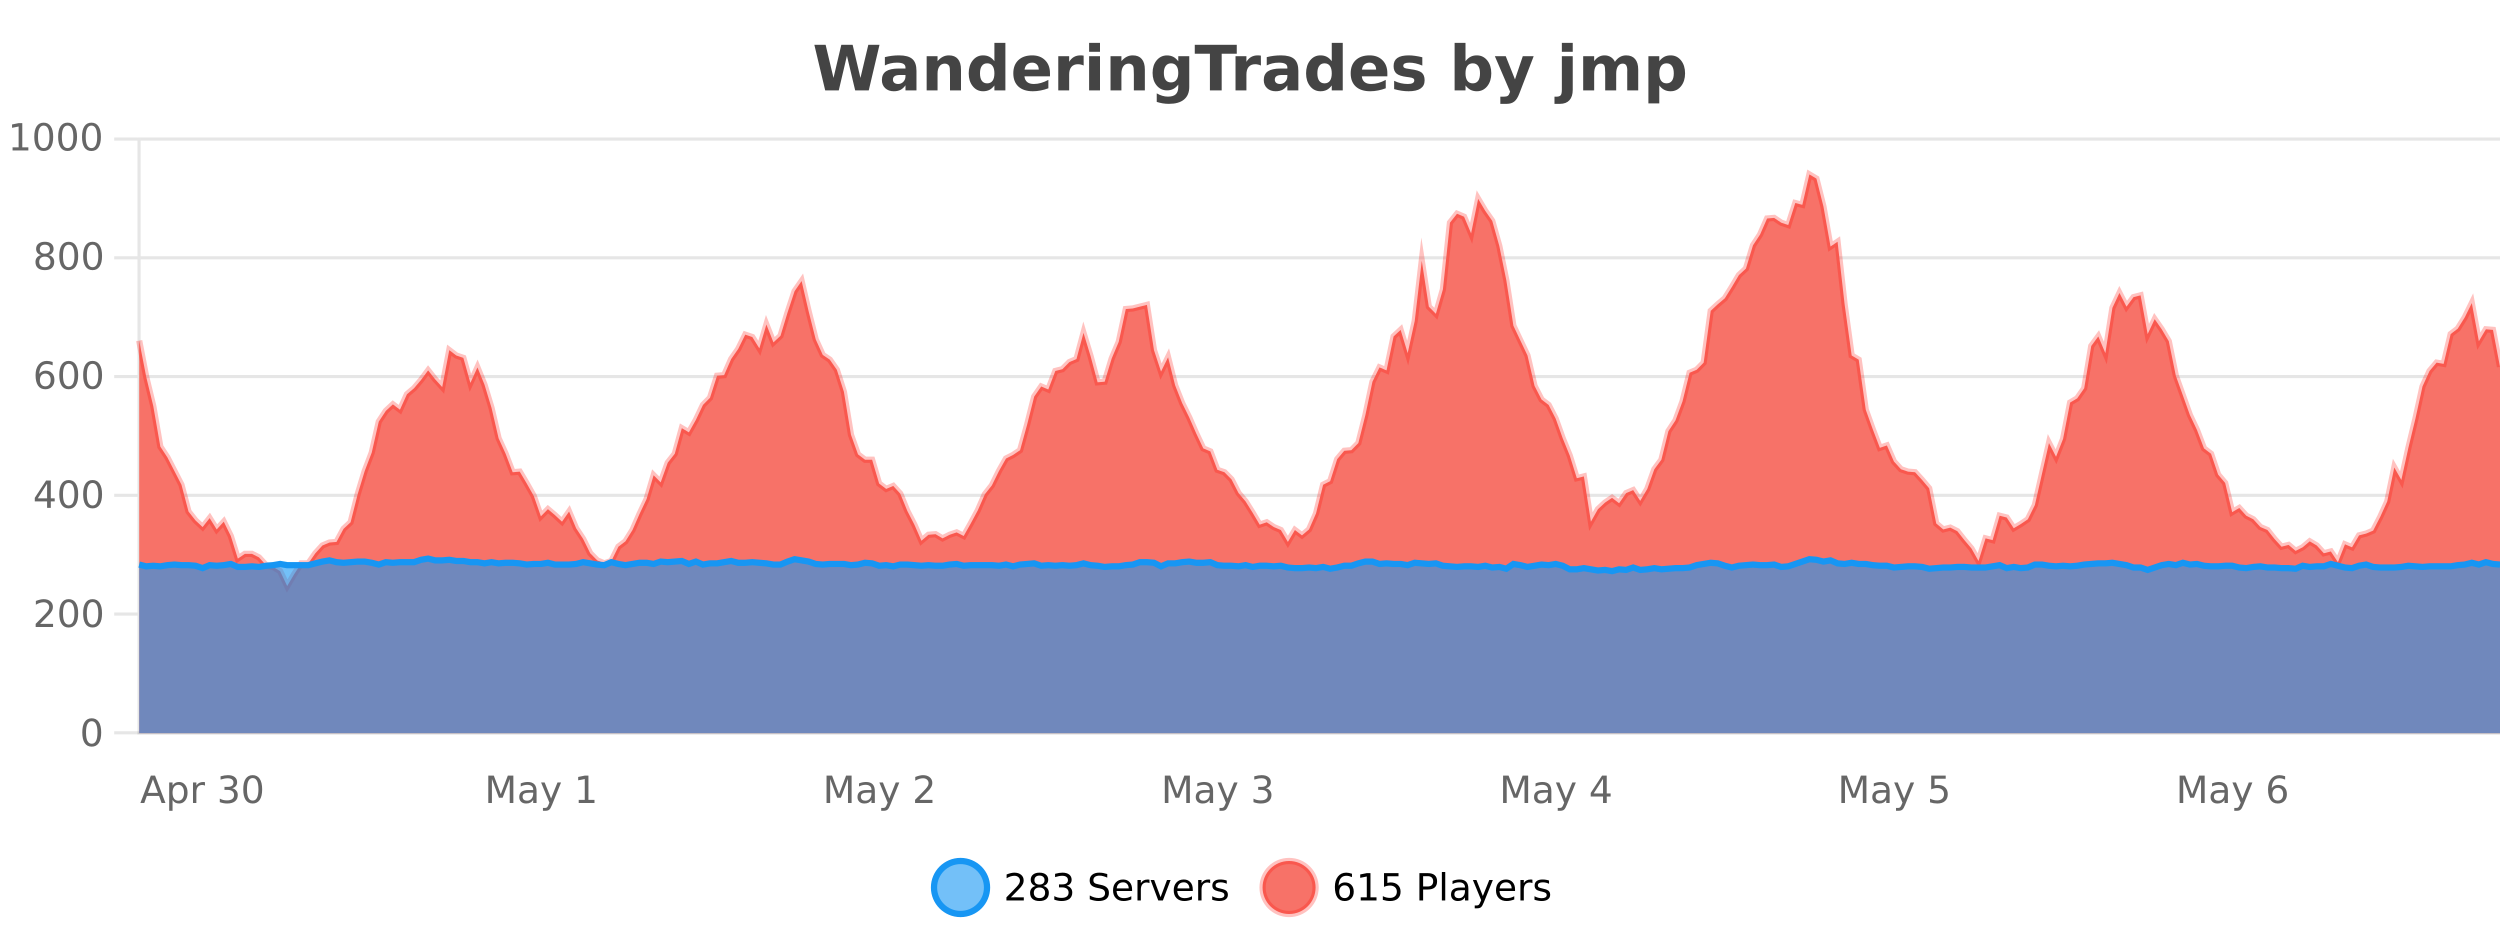 <?xml version="1.0" encoding="UTF-8"?>
<svg xmlns="http://www.w3.org/2000/svg" xmlns:xlink="http://www.w3.org/1999/xlink" width="800pt" height="300pt" viewBox="0 0 800 300" version="1.1">
<defs>
<clipPath id="clip1">
  <path d="M 270 263 L 345 263 L 345 300 L 270 300 Z M 270 263 "/>
</clipPath>
<clipPath id="clip2">
  <path d="M 375 263 L 450 263 L 450 300 L 375 300 Z M 375 263 "/>
</clipPath>
<clipPath id="clip3">
  <path d="M 44.539 55 L 800 55 L 800 234.602 L 44.539 234.602 Z M 44.539 55 "/>
</clipPath>
<clipPath id="clip4">
  <path d="M 43.539 43 L 800 43 L 800 216 L 43.539 216 Z M 43.539 43 "/>
</clipPath>
<clipPath id="clip5">
  <path d="M 44.539 178 L 800 178 L 800 234.602 L 44.539 234.602 Z M 44.539 178 "/>
</clipPath>
<clipPath id="clip6">
  <path d="M 43.539 150 L 800 150 L 800 212 L 43.539 212 Z M 43.539 150 "/>
</clipPath>
</defs>
<g id="surface5605871">
<rect x="0" y="0" width="800" height="300" style="fill:rgb(100%,100%,100%);fill-opacity:1;stroke:none;"/>
<path style="fill:none;stroke-width:1;stroke-linecap:butt;stroke-linejoin:miter;stroke:rgb(0%,0%,0%);stroke-opacity:0.098;stroke-miterlimit:10;" d="M 45 234.5 L 800 234.5 "/>
<path style="fill:none;stroke-width:1;stroke-linecap:butt;stroke-linejoin:miter;stroke:rgb(0%,0%,0%);stroke-opacity:0.098;stroke-miterlimit:10;" d="M 36.539 234.5 L 44 234.5 "/>
<path style="fill:none;stroke-width:1;stroke-linecap:butt;stroke-linejoin:miter;stroke:rgb(0%,0%,0%);stroke-opacity:0.098;stroke-miterlimit:10;" d="M 45 196.5 L 800 196.5 "/>
<path style="fill:none;stroke-width:1;stroke-linecap:butt;stroke-linejoin:miter;stroke:rgb(0%,0%,0%);stroke-opacity:0.098;stroke-miterlimit:10;" d="M 36.539 196.5 L 44 196.5 "/>
<path style="fill:none;stroke-width:1;stroke-linecap:butt;stroke-linejoin:miter;stroke:rgb(0%,0%,0%);stroke-opacity:0.098;stroke-miterlimit:10;" d="M 45 158.5 L 800 158.5 "/>
<path style="fill:none;stroke-width:1;stroke-linecap:butt;stroke-linejoin:miter;stroke:rgb(0%,0%,0%);stroke-opacity:0.098;stroke-miterlimit:10;" d="M 36.539 158.5 L 44 158.5 "/>
<path style="fill:none;stroke-width:1;stroke-linecap:butt;stroke-linejoin:miter;stroke:rgb(0%,0%,0%);stroke-opacity:0.098;stroke-miterlimit:10;" d="M 45 120.5 L 800 120.5 "/>
<path style="fill:none;stroke-width:1;stroke-linecap:butt;stroke-linejoin:miter;stroke:rgb(0%,0%,0%);stroke-opacity:0.098;stroke-miterlimit:10;" d="M 36.539 120.5 L 44 120.5 "/>
<path style="fill:none;stroke-width:1;stroke-linecap:butt;stroke-linejoin:miter;stroke:rgb(0%,0%,0%);stroke-opacity:0.098;stroke-miterlimit:10;" d="M 45 82.5 L 800 82.5 "/>
<path style="fill:none;stroke-width:1;stroke-linecap:butt;stroke-linejoin:miter;stroke:rgb(0%,0%,0%);stroke-opacity:0.098;stroke-miterlimit:10;" d="M 36.539 82.5 L 44 82.5 "/>
<path style="fill:none;stroke-width:1;stroke-linecap:butt;stroke-linejoin:miter;stroke:rgb(0%,0%,0%);stroke-opacity:0.098;stroke-miterlimit:10;" d="M 45 44.5 L 800 44.5 "/>
<path style="fill:none;stroke-width:1;stroke-linecap:butt;stroke-linejoin:miter;stroke:rgb(0%,0%,0%);stroke-opacity:0.098;stroke-miterlimit:10;" d="M 36.539 44.5 L 44 44.5 "/>
<path style=" stroke:none;fill-rule:nonzero;fill:rgb(9.02%,58.824%,95.294%);fill-opacity:0.6;" d="M 315.852 284 C 315.852 288.688 312.055 292.484 307.367 292.484 C 302.684 292.484 298.883 288.688 298.883 284 C 298.883 279.312 302.684 275.516 307.367 275.516 C 312.055 275.516 315.852 279.312 315.852 284 Z M 315.852 284 "/>
<g clip-path="url(#clip1)" clip-rule="nonzero">
<path style="fill:none;stroke-width:2;stroke-linecap:butt;stroke-linejoin:miter;stroke:rgb(9.02%,58.824%,95.294%);stroke-opacity:1;stroke-miterlimit:10;" d="M 315.852 284 C 315.852 288.688 312.055 292.484 307.367 292.484 C 302.684 292.484 298.883 288.688 298.883 284 C 298.883 279.312 302.684 275.516 307.367 275.516 C 312.055 275.516 315.852 279.312 315.852 284 Z M 315.852 284 "/>
</g>
<path style=" stroke:none;fill-rule:nonzero;fill:rgb(0%,0%,0%);fill-opacity:1;" d="M 323.477 287.156 L 327.617 287.156 L 327.617 288.156 L 322.055 288.156 L 322.055 287.156 C 322.5 286.699 323.109 286.078 323.883 285.297 C 324.664 284.508 325.152 283.996 325.352 283.766 C 325.734 283.352 326 282.996 326.148 282.703 C 326.305 282.402 326.383 282.109 326.383 281.828 C 326.383 281.359 326.215 280.98 325.883 280.688 C 325.559 280.398 325.137 280.25 324.617 280.25 C 324.242 280.25 323.844 280.312 323.43 280.438 C 323.023 280.562 322.586 280.762 322.117 281.031 L 322.117 279.828 C 322.594 279.641 323.039 279.5 323.445 279.406 C 323.859 279.305 324.242 279.25 324.586 279.25 C 325.492 279.25 326.215 279.48 326.758 279.938 C 327.297 280.387 327.57 280.992 327.57 281.75 C 327.57 282.105 327.5 282.445 327.367 282.766 C 327.23 283.09 326.984 283.469 326.633 283.906 C 326.527 284.023 326.215 284.352 325.695 284.891 C 325.172 285.434 324.434 286.188 323.477 287.156 Z M 332.629 284 C 332.066 284 331.621 284.152 331.301 284.453 C 330.977 284.758 330.816 285.168 330.816 285.688 C 330.816 286.219 330.977 286.637 331.301 286.938 C 331.621 287.242 332.066 287.391 332.629 287.391 C 333.191 287.391 333.633 287.242 333.957 286.938 C 334.277 286.637 334.441 286.219 334.441 285.688 C 334.441 285.168 334.277 284.758 333.957 284.453 C 333.645 284.152 333.199 284 332.629 284 Z M 331.441 283.5 C 330.941 283.375 330.543 283.141 330.254 282.797 C 329.973 282.445 329.832 282.016 329.832 281.516 C 329.832 280.82 330.082 280.266 330.582 279.859 C 331.082 279.453 331.762 279.25 332.629 279.25 C 333.504 279.25 334.184 279.453 334.676 279.859 C 335.176 280.266 335.426 280.82 335.426 281.516 C 335.426 282.016 335.285 282.445 335.004 282.797 C 334.723 283.141 334.324 283.375 333.816 283.5 C 334.387 283.637 334.832 283.898 335.145 284.281 C 335.465 284.668 335.629 285.137 335.629 285.688 C 335.629 286.543 335.367 287.199 334.848 287.656 C 334.336 288.105 333.598 288.328 332.629 288.328 C 331.668 288.328 330.93 288.105 330.41 287.656 C 329.887 287.199 329.629 286.543 329.629 285.688 C 329.629 285.137 329.789 284.668 330.113 284.281 C 330.434 283.898 330.879 283.637 331.441 283.5 Z M 331.02 281.625 C 331.02 282.086 331.16 282.438 331.441 282.688 C 331.723 282.938 332.117 283.062 332.629 283.062 C 333.137 283.062 333.535 282.938 333.816 282.688 C 334.105 282.438 334.254 282.086 334.254 281.625 C 334.254 281.18 334.105 280.828 333.816 280.578 C 333.535 280.32 333.137 280.188 332.629 280.188 C 332.117 280.188 331.723 280.32 331.441 280.578 C 331.16 280.828 331.02 281.18 331.02 281.625 Z M 341.328 283.438 C 341.891 283.562 342.328 283.82 342.641 284.203 C 342.961 284.578 343.125 285.047 343.125 285.609 C 343.125 286.477 342.828 287.148 342.234 287.625 C 341.641 288.094 340.797 288.328 339.703 288.328 C 339.336 288.328 338.957 288.289 338.562 288.219 C 338.176 288.148 337.781 288.039 337.375 287.891 L 337.375 286.75 C 337.695 286.938 338.051 287.086 338.438 287.188 C 338.832 287.281 339.242 287.328 339.672 287.328 C 340.41 287.328 340.973 287.184 341.359 286.891 C 341.754 286.602 341.953 286.172 341.953 285.609 C 341.953 285.102 341.77 284.699 341.406 284.406 C 341.039 284.117 340.539 283.969 339.906 283.969 L 338.875 283.969 L 338.875 283 L 339.953 283 C 340.523 283 340.969 282.887 341.281 282.656 C 341.594 282.418 341.75 282.078 341.75 281.641 C 341.75 281.195 341.586 280.852 341.266 280.609 C 340.953 280.371 340.5 280.25 339.906 280.25 C 339.57 280.25 339.219 280.289 338.844 280.359 C 338.477 280.422 338.07 280.527 337.625 280.672 L 337.625 279.625 C 338.082 279.5 338.504 279.406 338.891 279.344 C 339.285 279.281 339.656 279.25 340 279.25 C 340.906 279.25 341.617 279.453 342.141 279.859 C 342.66 280.266 342.922 280.82 342.922 281.516 C 342.922 282.008 342.781 282.418 342.5 282.75 C 342.227 283.086 341.836 283.312 341.328 283.438 Z M 354.32 279.688 L 354.32 280.844 C 353.871 280.637 353.445 280.48 353.039 280.375 C 352.641 280.262 352.262 280.203 351.898 280.203 C 351.25 280.203 350.75 280.328 350.398 280.578 C 350.055 280.828 349.883 281.188 349.883 281.656 C 349.883 282.043 349.996 282.336 350.227 282.531 C 350.453 282.73 350.898 282.887 351.555 283 L 352.258 283.156 C 353.141 283.324 353.793 283.621 354.211 284.047 C 354.637 284.465 354.852 285.027 354.852 285.734 C 354.852 286.59 354.562 287.234 353.992 287.672 C 353.43 288.109 352.594 288.328 351.492 288.328 C 351.086 288.328 350.648 288.281 350.18 288.188 C 349.711 288.094 349.227 287.953 348.727 287.766 L 348.727 286.547 C 349.203 286.82 349.672 287.023 350.133 287.156 C 350.602 287.293 351.055 287.359 351.492 287.359 C 352.168 287.359 352.688 287.23 353.055 286.969 C 353.43 286.699 353.617 286.32 353.617 285.828 C 353.617 285.402 353.48 285.07 353.211 284.828 C 352.949 284.578 352.516 284.398 351.914 284.281 L 351.195 284.141 C 350.309 283.965 349.668 283.688 349.273 283.312 C 348.887 282.938 348.695 282.418 348.695 281.75 C 348.695 280.969 348.965 280.359 349.508 279.922 C 350.047 279.477 350.797 279.25 351.758 279.25 C 352.172 279.25 352.59 279.289 353.008 279.359 C 353.434 279.434 353.871 279.543 354.32 279.688 Z M 362.266 284.609 L 362.266 285.125 L 357.297 285.125 C 357.348 285.875 357.57 286.445 357.969 286.828 C 358.375 287.215 358.93 287.406 359.641 287.406 C 360.055 287.406 360.457 287.359 360.844 287.266 C 361.238 287.164 361.629 287.008 362.016 286.797 L 362.016 287.828 C 361.617 287.984 361.219 288.105 360.812 288.188 C 360.406 288.281 359.992 288.328 359.578 288.328 C 358.535 288.328 357.707 288.027 357.094 287.422 C 356.477 286.809 356.172 285.98 356.172 284.938 C 356.172 283.867 356.461 283.016 357.047 282.391 C 357.629 281.758 358.41 281.438 359.391 281.438 C 360.273 281.438 360.973 281.727 361.484 282.297 C 362.004 282.859 362.266 283.633 362.266 284.609 Z M 361.188 284.281 C 361.176 283.699 361.008 283.23 360.688 282.875 C 360.363 282.523 359.938 282.344 359.406 282.344 C 358.801 282.344 358.316 282.516 357.953 282.859 C 357.598 283.203 357.395 283.684 357.344 284.297 Z M 367.836 282.594 C 367.711 282.531 367.574 282.484 367.43 282.453 C 367.293 282.414 367.137 282.391 366.961 282.391 C 366.355 282.391 365.887 282.59 365.555 282.984 C 365.23 283.383 365.07 283.953 365.07 284.703 L 365.07 288.156 L 363.992 288.156 L 363.992 281.594 L 365.07 281.594 L 365.07 282.609 C 365.297 282.215 365.594 281.922 365.961 281.734 C 366.324 281.539 366.766 281.438 367.289 281.438 C 367.359 281.438 367.438 281.445 367.523 281.453 C 367.617 281.465 367.715 281.48 367.82 281.5 Z M 368.195 281.594 L 369.336 281.594 L 371.383 287.094 L 373.445 281.594 L 374.586 281.594 L 372.117 288.156 L 370.648 288.156 Z M 381.688 284.609 L 381.688 285.125 L 376.719 285.125 C 376.77 285.875 376.992 286.445 377.391 286.828 C 377.797 287.215 378.352 287.406 379.062 287.406 C 379.477 287.406 379.879 287.359 380.266 287.266 C 380.66 287.164 381.051 287.008 381.438 286.797 L 381.438 287.828 C 381.039 287.984 380.641 288.105 380.234 288.188 C 379.828 288.281 379.414 288.328 379 288.328 C 377.957 288.328 377.129 288.027 376.516 287.422 C 375.898 286.809 375.594 285.98 375.594 284.938 C 375.594 283.867 375.883 283.016 376.469 282.391 C 377.051 281.758 377.832 281.438 378.812 281.438 C 379.695 281.438 380.395 281.727 380.906 282.297 C 381.426 282.859 381.688 283.633 381.688 284.609 Z M 380.609 284.281 C 380.598 283.699 380.43 283.23 380.109 282.875 C 379.785 282.523 379.359 282.344 378.828 282.344 C 378.223 282.344 377.738 282.516 377.375 282.859 C 377.02 283.203 376.816 283.684 376.766 284.297 Z M 387.258 282.594 C 387.133 282.531 386.996 282.484 386.852 282.453 C 386.715 282.414 386.559 282.391 386.383 282.391 C 385.777 282.391 385.309 282.59 384.977 282.984 C 384.652 283.383 384.492 283.953 384.492 284.703 L 384.492 288.156 L 383.414 288.156 L 383.414 281.594 L 384.492 281.594 L 384.492 282.609 C 384.719 282.215 385.016 281.922 385.383 281.734 C 385.746 281.539 386.188 281.438 386.711 281.438 C 386.781 281.438 386.859 281.445 386.945 281.453 C 387.039 281.465 387.137 281.48 387.242 281.5 Z M 392.562 281.781 L 392.562 282.812 C 392.258 282.656 391.941 282.543 391.609 282.469 C 391.285 282.387 390.945 282.344 390.594 282.344 C 390.062 282.344 389.66 282.43 389.391 282.594 C 389.117 282.75 388.984 282.996 388.984 283.328 C 388.984 283.578 389.078 283.777 389.266 283.922 C 389.461 284.059 389.852 284.188 390.438 284.312 L 390.797 284.406 C 391.566 284.562 392.113 284.793 392.438 285.094 C 392.758 285.398 392.922 285.812 392.922 286.344 C 392.922 286.961 392.676 287.445 392.188 287.797 C 391.707 288.152 391.047 288.328 390.203 288.328 C 389.848 288.328 389.477 288.289 389.094 288.219 C 388.719 288.156 388.32 288.059 387.906 287.922 L 387.906 286.797 C 388.301 287.008 388.691 287.164 389.078 287.266 C 389.461 287.371 389.848 287.422 390.234 287.422 C 390.734 287.422 391.117 287.34 391.391 287.172 C 391.672 286.996 391.812 286.746 391.812 286.422 C 391.812 286.133 391.711 285.906 391.516 285.75 C 391.316 285.594 390.883 285.445 390.219 285.297 L 389.844 285.219 C 389.176 285.074 388.691 284.855 388.391 284.562 C 388.098 284.273 387.953 283.875 387.953 283.375 C 387.953 282.75 388.172 282.273 388.609 281.938 C 389.047 281.605 389.664 281.438 390.469 281.438 C 390.863 281.438 391.238 281.469 391.594 281.531 C 391.945 281.586 392.27 281.668 392.562 281.781 Z M 317.367 277.016 "/>
<path style=" stroke:none;fill-rule:nonzero;fill:rgb(96.863%,44.706%,40.784%);fill-opacity:1;" d="M 420.988 284 C 420.988 288.688 417.191 292.484 412.504 292.484 C 407.82 292.484 404.02 288.688 404.02 284 C 404.02 279.312 407.82 275.516 412.504 275.516 C 417.191 275.516 420.988 279.312 420.988 284 Z M 420.988 284 "/>
<g clip-path="url(#clip2)" clip-rule="nonzero">
<path style="fill:none;stroke-width:2;stroke-linecap:butt;stroke-linejoin:miter;stroke:rgb(100%,4.706%,0%);stroke-opacity:0.247;stroke-miterlimit:10;" d="M 420.988 284 C 420.988 288.688 417.191 292.484 412.504 292.484 C 407.82 292.484 404.02 288.688 404.02 284 C 404.02 279.312 407.82 275.516 412.504 275.516 C 417.191 275.516 420.988 279.312 420.988 284 Z M 420.988 284 "/>
</g>
<path style=" stroke:none;fill-rule:nonzero;fill:rgb(0%,0%,0%);fill-opacity:1;" d="M 430.289 283.312 C 429.758 283.312 429.336 283.496 429.023 283.859 C 428.711 284.227 428.555 284.719 428.555 285.344 C 428.555 285.98 428.711 286.48 429.023 286.844 C 429.336 287.211 429.758 287.391 430.289 287.391 C 430.82 287.391 431.234 287.211 431.539 286.844 C 431.852 286.48 432.008 285.98 432.008 285.344 C 432.008 284.719 431.852 284.227 431.539 283.859 C 431.234 283.496 430.82 283.312 430.289 283.312 Z M 432.633 279.594 L 432.633 280.672 C 432.328 280.539 432.027 280.434 431.727 280.359 C 431.422 280.289 431.125 280.25 430.836 280.25 C 430.055 280.25 429.453 280.516 429.039 281.047 C 428.633 281.57 428.398 282.359 428.336 283.422 C 428.562 283.09 428.852 282.836 429.195 282.656 C 429.547 282.469 429.934 282.375 430.352 282.375 C 431.227 282.375 431.918 282.641 432.43 283.172 C 432.938 283.703 433.195 284.43 433.195 285.344 C 433.195 286.25 432.93 286.977 432.398 287.516 C 431.867 288.059 431.164 288.328 430.289 288.328 C 429.266 288.328 428.492 287.945 427.961 287.172 C 427.43 286.391 427.164 285.266 427.164 283.797 C 427.164 282.414 427.492 281.309 428.148 280.484 C 428.805 279.664 429.684 279.25 430.789 279.25 C 431.078 279.25 431.375 279.281 431.68 279.344 C 431.98 279.398 432.297 279.48 432.633 279.594 Z M 435.438 287.156 L 437.375 287.156 L 437.375 280.484 L 435.266 280.906 L 435.266 279.828 L 437.359 279.406 L 438.547 279.406 L 438.547 287.156 L 440.484 287.156 L 440.484 288.156 L 435.438 288.156 Z M 442.883 279.406 L 447.523 279.406 L 447.523 280.406 L 443.961 280.406 L 443.961 282.547 C 444.137 282.484 444.309 282.445 444.477 282.422 C 444.652 282.391 444.824 282.375 444.992 282.375 C 445.969 282.375 446.746 282.648 447.32 283.188 C 447.891 283.719 448.18 284.438 448.18 285.344 C 448.18 286.293 447.883 287.027 447.289 287.547 C 446.703 288.07 445.883 288.328 444.82 288.328 C 444.445 288.328 444.062 288.297 443.68 288.234 C 443.305 288.172 442.914 288.078 442.508 287.953 L 442.508 286.766 C 442.859 286.953 443.227 287.094 443.602 287.188 C 443.977 287.281 444.371 287.328 444.789 287.328 C 445.465 287.328 446 287.152 446.398 286.797 C 446.793 286.445 446.992 285.961 446.992 285.344 C 446.992 284.742 446.793 284.262 446.398 283.906 C 446 283.555 445.465 283.375 444.789 283.375 C 444.477 283.375 444.156 283.414 443.836 283.484 C 443.523 283.547 443.203 283.652 442.883 283.797 Z M 455.398 280.375 L 455.398 283.672 L 456.883 283.672 C 457.434 283.672 457.859 283.531 458.164 283.25 C 458.465 282.961 458.617 282.547 458.617 282.016 C 458.617 281.496 458.465 281.094 458.164 280.812 C 457.859 280.523 457.434 280.375 456.883 280.375 Z M 454.211 279.406 L 456.883 279.406 C 457.871 279.406 458.617 279.633 459.117 280.078 C 459.617 280.516 459.867 281.164 459.867 282.016 C 459.867 282.883 459.617 283.539 459.117 283.984 C 458.617 284.422 457.871 284.641 456.883 284.641 L 455.398 284.641 L 455.398 288.156 L 454.211 288.156 Z M 461.398 279.031 L 462.477 279.031 L 462.477 288.156 L 461.398 288.156 Z M 467.719 284.859 C 466.852 284.859 466.25 284.961 465.906 285.156 C 465.57 285.355 465.406 285.695 465.406 286.172 C 465.406 286.559 465.531 286.867 465.781 287.094 C 466.039 287.312 466.383 287.422 466.812 287.422 C 467.414 287.422 467.895 287.215 468.25 286.797 C 468.613 286.371 468.797 285.805 468.797 285.094 L 468.797 284.859 Z M 469.875 284.406 L 469.875 288.156 L 468.797 288.156 L 468.797 287.156 C 468.547 287.555 468.238 287.852 467.875 288.047 C 467.508 288.234 467.062 288.328 466.531 288.328 C 465.852 288.328 465.316 288.141 464.922 287.766 C 464.523 287.383 464.328 286.875 464.328 286.25 C 464.328 285.512 464.57 284.953 465.062 284.578 C 465.562 284.203 466.301 284.016 467.281 284.016 L 468.797 284.016 L 468.797 283.906 C 468.797 283.406 468.629 283.023 468.297 282.75 C 467.973 282.48 467.52 282.344 466.938 282.344 C 466.562 282.344 466.191 282.391 465.828 282.484 C 465.473 282.578 465.133 282.715 464.812 282.891 L 464.812 281.891 C 465.207 281.734 465.586 281.621 465.953 281.547 C 466.328 281.477 466.691 281.438 467.047 281.438 C 467.992 281.438 468.703 281.684 469.172 282.172 C 469.641 282.664 469.875 283.406 469.875 284.406 Z M 474.82 288.766 C 474.516 289.547 474.219 290.055 473.93 290.297 C 473.637 290.535 473.25 290.656 472.773 290.656 L 471.914 290.656 L 471.914 289.75 L 472.539 289.75 C 472.84 289.75 473.07 289.676 473.227 289.531 C 473.391 289.395 473.574 289.066 473.773 288.547 L 473.977 288.047 L 471.32 281.594 L 472.461 281.594 L 474.508 286.719 L 476.57 281.594 L 477.711 281.594 Z M 484.812 284.609 L 484.812 285.125 L 479.844 285.125 C 479.895 285.875 480.117 286.445 480.516 286.828 C 480.922 287.215 481.477 287.406 482.188 287.406 C 482.602 287.406 483.004 287.359 483.391 287.266 C 483.785 287.164 484.176 287.008 484.562 286.797 L 484.562 287.828 C 484.164 287.984 483.766 288.105 483.359 288.188 C 482.953 288.281 482.539 288.328 482.125 288.328 C 481.082 288.328 480.254 288.027 479.641 287.422 C 479.023 286.809 478.719 285.98 478.719 284.938 C 478.719 283.867 479.008 283.016 479.594 282.391 C 480.176 281.758 480.957 281.438 481.938 281.438 C 482.82 281.438 483.52 281.727 484.031 282.297 C 484.551 282.859 484.812 283.633 484.812 284.609 Z M 483.734 284.281 C 483.723 283.699 483.555 283.23 483.234 282.875 C 482.91 282.523 482.484 282.344 481.953 282.344 C 481.348 282.344 480.863 282.516 480.5 282.859 C 480.145 283.203 479.941 283.684 479.891 284.297 Z M 490.383 282.594 C 490.258 282.531 490.121 282.484 489.977 282.453 C 489.84 282.414 489.684 282.391 489.508 282.391 C 488.902 282.391 488.434 282.59 488.102 282.984 C 487.777 283.383 487.617 283.953 487.617 284.703 L 487.617 288.156 L 486.539 288.156 L 486.539 281.594 L 487.617 281.594 L 487.617 282.609 C 487.844 282.215 488.141 281.922 488.508 281.734 C 488.871 281.539 489.312 281.438 489.836 281.438 C 489.906 281.438 489.984 281.445 490.07 281.453 C 490.164 281.465 490.262 281.48 490.367 281.5 Z M 495.691 281.781 L 495.691 282.812 C 495.387 282.656 495.07 282.543 494.738 282.469 C 494.414 282.387 494.074 282.344 493.723 282.344 C 493.191 282.344 492.789 282.43 492.52 282.594 C 492.246 282.75 492.113 282.996 492.113 283.328 C 492.113 283.578 492.207 283.777 492.395 283.922 C 492.59 284.059 492.98 284.188 493.566 284.312 L 493.926 284.406 C 494.695 284.562 495.242 284.793 495.566 285.094 C 495.887 285.398 496.051 285.812 496.051 286.344 C 496.051 286.961 495.805 287.445 495.316 287.797 C 494.836 288.152 494.176 288.328 493.332 288.328 C 492.977 288.328 492.605 288.289 492.223 288.219 C 491.848 288.156 491.449 288.059 491.035 287.922 L 491.035 286.797 C 491.43 287.008 491.82 287.164 492.207 287.266 C 492.59 287.371 492.977 287.422 493.363 287.422 C 493.863 287.422 494.246 287.34 494.52 287.172 C 494.801 286.996 494.941 286.746 494.941 286.422 C 494.941 286.133 494.84 285.906 494.645 285.75 C 494.445 285.594 494.012 285.445 493.348 285.297 L 492.973 285.219 C 492.305 285.074 491.82 284.855 491.52 284.562 C 491.227 284.273 491.082 283.875 491.082 283.375 C 491.082 282.75 491.301 282.273 491.738 281.938 C 492.176 281.605 492.793 281.438 493.598 281.438 C 493.992 281.438 494.367 281.469 494.723 281.531 C 495.074 281.586 495.398 281.668 495.691 281.781 Z M 422.504 277.016 "/>
<path style=" stroke:none;fill-rule:nonzero;fill:rgb(26.667%,26.667%,26.667%);fill-opacity:1;" d="M 260.594 14.344 L 264.203 14.344 L 266.719 24.938 L 269.219 14.344 L 272.844 14.344 L 275.344 24.938 L 277.859 14.344 L 281.438 14.344 L 278 28.922 L 273.656 28.922 L 271.016 17.844 L 268.406 28.922 L 264.062 28.922 Z M 287.926 24 C 287.195 24 286.648 24.125 286.285 24.375 C 285.918 24.617 285.738 24.98 285.738 25.469 C 285.738 25.906 285.883 26.25 286.176 26.5 C 286.477 26.75 286.887 26.875 287.41 26.875 C 288.066 26.875 288.617 26.641 289.066 26.172 C 289.523 25.703 289.754 25.117 289.754 24.406 L 289.754 24 Z M 293.27 22.688 L 293.27 28.922 L 289.754 28.922 L 289.754 27.297 C 289.285 27.965 288.754 28.449 288.16 28.75 C 287.574 29.051 286.863 29.203 286.02 29.203 C 284.895 29.203 283.977 28.875 283.27 28.219 C 282.559 27.555 282.207 26.695 282.207 25.641 C 282.207 24.359 282.645 23.422 283.52 22.828 C 284.402 22.227 285.793 21.922 287.691 21.922 L 289.754 21.922 L 289.754 21.641 C 289.754 21.09 289.535 20.688 289.098 20.438 C 288.66 20.18 287.977 20.047 287.051 20.047 C 286.301 20.047 285.602 20.125 284.957 20.281 C 284.309 20.43 283.711 20.648 283.16 20.938 L 283.16 18.281 C 283.91 18.094 284.66 17.953 285.41 17.859 C 286.168 17.766 286.93 17.719 287.691 17.719 C 289.66 17.719 291.082 18.109 291.957 18.891 C 292.832 19.664 293.27 20.93 293.27 22.688 Z M 307.516 22.266 L 307.516 28.922 L 304 28.922 L 304 23.828 C 304 22.883 303.977 22.23 303.938 21.875 C 303.895 21.512 303.82 21.246 303.719 21.078 C 303.582 20.852 303.395 20.672 303.156 20.547 C 302.926 20.422 302.66 20.359 302.359 20.359 C 301.629 20.359 301.055 20.641 300.641 21.203 C 300.223 21.766 300.016 22.547 300.016 23.547 L 300.016 28.922 L 296.531 28.922 L 296.531 17.984 L 300.016 17.984 L 300.016 19.578 C 300.547 18.945 301.109 18.477 301.703 18.172 C 302.297 17.871 302.945 17.719 303.656 17.719 C 304.926 17.719 305.883 18.109 306.531 18.891 C 307.188 19.664 307.516 20.789 307.516 22.266 Z M 318.207 19.578 L 318.207 13.719 L 321.723 13.719 L 321.723 28.922 L 318.207 28.922 L 318.207 27.344 C 317.727 27.992 317.195 28.465 316.613 28.766 C 316.027 29.055 315.355 29.203 314.598 29.203 C 313.254 29.203 312.148 28.668 311.285 27.594 C 310.418 26.523 309.988 25.148 309.988 23.469 C 309.988 21.781 310.418 20.402 311.285 19.328 C 312.148 18.258 313.254 17.719 314.598 17.719 C 315.355 17.719 316.027 17.871 316.613 18.172 C 317.195 18.477 317.727 18.945 318.207 19.578 Z M 315.895 26.672 C 316.645 26.672 317.215 26.402 317.613 25.859 C 318.008 25.309 318.207 24.512 318.207 23.469 C 318.207 22.43 318.008 21.637 317.613 21.094 C 317.215 20.543 316.645 20.266 315.895 20.266 C 315.152 20.266 314.586 20.543 314.191 21.094 C 313.793 21.637 313.598 22.43 313.598 23.469 C 313.598 24.512 313.793 25.309 314.191 25.859 C 314.586 26.402 315.152 26.672 315.895 26.672 Z M 335.992 23.422 L 335.992 24.422 L 327.82 24.422 C 327.902 25.246 328.199 25.859 328.711 26.266 C 329.219 26.672 329.93 26.875 330.836 26.875 C 331.574 26.875 332.328 26.766 333.102 26.547 C 333.871 26.328 334.664 26 335.477 25.562 L 335.477 28.25 C 334.652 28.562 333.824 28.797 332.992 28.953 C 332.168 29.117 331.344 29.203 330.523 29.203 C 328.543 29.203 327 28.703 325.898 27.703 C 324.805 26.695 324.258 25.281 324.258 23.469 C 324.258 21.68 324.793 20.273 325.867 19.25 C 326.949 18.23 328.434 17.719 330.32 17.719 C 332.039 17.719 333.414 18.242 334.445 19.281 C 335.477 20.312 335.992 21.695 335.992 23.422 Z M 332.398 22.266 C 332.398 21.602 332.203 21.062 331.82 20.656 C 331.434 20.25 330.93 20.047 330.305 20.047 C 329.625 20.047 329.074 20.242 328.648 20.625 C 328.23 21 327.969 21.547 327.867 22.266 Z M 346.773 20.969 C 346.461 20.824 346.152 20.719 345.852 20.656 C 345.547 20.586 345.246 20.547 344.945 20.547 C 344.039 20.547 343.34 20.836 342.852 21.406 C 342.371 21.98 342.133 22.805 342.133 23.875 L 342.133 28.922 L 338.648 28.922 L 338.648 17.984 L 342.133 17.984 L 342.133 19.781 C 342.578 19.062 343.094 18.543 343.68 18.219 C 344.262 17.887 344.961 17.719 345.773 17.719 C 345.898 17.719 346.027 17.727 346.164 17.734 C 346.297 17.746 346.496 17.766 346.758 17.797 Z M 348.516 17.984 L 352 17.984 L 352 28.922 L 348.516 28.922 Z M 348.516 13.719 L 352 13.719 L 352 16.578 L 348.516 16.578 Z M 366.352 22.266 L 366.352 28.922 L 362.836 28.922 L 362.836 23.828 C 362.836 22.883 362.812 22.23 362.773 21.875 C 362.73 21.512 362.656 21.246 362.555 21.078 C 362.418 20.852 362.23 20.672 361.992 20.547 C 361.762 20.422 361.496 20.359 361.195 20.359 C 360.465 20.359 359.891 20.641 359.477 21.203 C 359.059 21.766 358.852 22.547 358.852 23.547 L 358.852 28.922 L 355.367 28.922 L 355.367 17.984 L 358.852 17.984 L 358.852 19.578 C 359.383 18.945 359.945 18.477 360.539 18.172 C 361.133 17.871 361.781 17.719 362.492 17.719 C 363.762 17.719 364.719 18.109 365.367 18.891 C 366.023 19.664 366.352 20.789 366.352 22.266 Z M 377.047 27.062 C 376.566 27.699 376.035 28.168 375.453 28.469 C 374.867 28.773 374.195 28.922 373.438 28.922 C 372.102 28.922 371 28.398 370.125 27.344 C 369.258 26.293 368.828 24.953 368.828 23.328 C 368.828 21.695 369.258 20.355 370.125 19.312 C 371 18.262 372.102 17.734 373.438 17.734 C 374.195 17.734 374.867 17.887 375.453 18.188 C 376.035 18.492 376.566 18.965 377.047 19.609 L 377.047 17.984 L 380.562 17.984 L 380.562 27.812 C 380.562 29.57 380.004 30.914 378.891 31.844 C 377.785 32.77 376.176 33.234 374.062 33.234 C 373.383 33.234 372.723 33.18 372.078 33.078 C 371.441 32.973 370.801 32.816 370.156 32.609 L 370.156 29.875 C 370.77 30.227 371.367 30.488 371.953 30.656 C 372.535 30.832 373.125 30.922 373.719 30.922 C 374.863 30.922 375.703 30.672 376.234 30.172 C 376.773 29.672 377.047 28.887 377.047 27.812 Z M 374.734 20.266 C 374.016 20.266 373.453 20.531 373.047 21.062 C 372.641 21.594 372.438 22.352 372.438 23.328 C 372.438 24.328 372.629 25.09 373.016 25.609 C 373.41 26.121 373.984 26.375 374.734 26.375 C 375.461 26.375 376.031 26.109 376.438 25.578 C 376.844 25.047 377.047 24.297 377.047 23.328 C 377.047 22.352 376.844 21.594 376.438 21.062 C 376.031 20.531 375.461 20.266 374.734 20.266 Z M 382.328 14.344 L 395.766 14.344 L 395.766 17.188 L 390.938 17.188 L 390.938 28.922 L 387.172 28.922 L 387.172 17.188 L 382.328 17.188 Z M 403.492 20.969 C 403.18 20.824 402.871 20.719 402.57 20.656 C 402.266 20.586 401.965 20.547 401.664 20.547 C 400.758 20.547 400.059 20.836 399.57 21.406 C 399.09 21.98 398.852 22.805 398.852 23.875 L 398.852 28.922 L 395.367 28.922 L 395.367 17.984 L 398.852 17.984 L 398.852 19.781 C 399.297 19.062 399.812 18.543 400.398 18.219 C 400.98 17.887 401.68 17.719 402.492 17.719 C 402.617 17.719 402.746 17.727 402.883 17.734 C 403.016 17.746 403.215 17.766 403.477 17.797 Z M 410.125 24 C 409.395 24 408.848 24.125 408.484 24.375 C 408.117 24.617 407.938 24.98 407.938 25.469 C 407.938 25.906 408.082 26.25 408.375 26.5 C 408.676 26.75 409.086 26.875 409.609 26.875 C 410.266 26.875 410.816 26.641 411.266 26.172 C 411.723 25.703 411.953 25.117 411.953 24.406 L 411.953 24 Z M 415.469 22.688 L 415.469 28.922 L 411.953 28.922 L 411.953 27.297 C 411.484 27.965 410.953 28.449 410.359 28.75 C 409.773 29.051 409.062 29.203 408.219 29.203 C 407.094 29.203 406.176 28.875 405.469 28.219 C 404.758 27.555 404.406 26.695 404.406 25.641 C 404.406 24.359 404.844 23.422 405.719 22.828 C 406.602 22.227 407.992 21.922 409.891 21.922 L 411.953 21.922 L 411.953 21.641 C 411.953 21.09 411.734 20.688 411.297 20.438 C 410.859 20.18 410.176 20.047 409.25 20.047 C 408.5 20.047 407.801 20.125 407.156 20.281 C 406.508 20.43 405.91 20.648 405.359 20.938 L 405.359 18.281 C 406.109 18.094 406.859 17.953 407.609 17.859 C 408.367 17.766 409.129 17.719 409.891 17.719 C 411.859 17.719 413.281 18.109 414.156 18.891 C 415.031 19.664 415.469 20.93 415.469 22.688 Z M 426.164 19.578 L 426.164 13.719 L 429.68 13.719 L 429.68 28.922 L 426.164 28.922 L 426.164 27.344 C 425.684 27.992 425.152 28.465 424.57 28.766 C 423.984 29.055 423.312 29.203 422.555 29.203 C 421.211 29.203 420.105 28.668 419.242 27.594 C 418.375 26.523 417.945 25.148 417.945 23.469 C 417.945 21.781 418.375 20.402 419.242 19.328 C 420.105 18.258 421.211 17.719 422.555 17.719 C 423.312 17.719 423.984 17.871 424.57 18.172 C 425.152 18.477 425.684 18.945 426.164 19.578 Z M 423.852 26.672 C 424.602 26.672 425.172 26.402 425.57 25.859 C 425.965 25.309 426.164 24.512 426.164 23.469 C 426.164 22.43 425.965 21.637 425.57 21.094 C 425.172 20.543 424.602 20.266 423.852 20.266 C 423.109 20.266 422.543 20.543 422.148 21.094 C 421.75 21.637 421.555 22.43 421.555 23.469 C 421.555 24.512 421.75 25.309 422.148 25.859 C 422.543 26.402 423.109 26.672 423.852 26.672 Z M 443.953 23.422 L 443.953 24.422 L 435.781 24.422 C 435.863 25.246 436.16 25.859 436.672 26.266 C 437.18 26.672 437.891 26.875 438.797 26.875 C 439.535 26.875 440.289 26.766 441.062 26.547 C 441.832 26.328 442.625 26 443.438 25.562 L 443.438 28.25 C 442.613 28.562 441.785 28.797 440.953 28.953 C 440.129 29.117 439.305 29.203 438.484 29.203 C 436.504 29.203 434.961 28.703 433.859 27.703 C 432.766 26.695 432.219 25.281 432.219 23.469 C 432.219 21.68 432.754 20.273 433.828 19.25 C 434.91 18.23 436.395 17.719 438.281 17.719 C 440 17.719 441.375 18.242 442.406 19.281 C 443.438 20.312 443.953 21.695 443.953 23.422 Z M 440.359 22.266 C 440.359 21.602 440.164 21.062 439.781 20.656 C 439.395 20.25 438.891 20.047 438.266 20.047 C 437.586 20.047 437.035 20.242 436.609 20.625 C 436.191 21 435.93 21.547 435.828 22.266 Z M 455.141 18.328 L 455.141 20.984 C 454.398 20.672 453.68 20.438 452.984 20.281 C 452.285 20.125 451.625 20.047 451 20.047 C 450.344 20.047 449.852 20.133 449.531 20.297 C 449.207 20.465 449.047 20.719 449.047 21.062 C 449.047 21.344 449.164 21.559 449.406 21.703 C 449.656 21.852 450.094 21.961 450.719 22.031 L 451.344 22.125 C 453.133 22.355 454.336 22.73 454.953 23.25 C 455.566 23.773 455.875 24.59 455.875 25.703 C 455.875 26.871 455.441 27.746 454.578 28.328 C 453.723 28.914 452.445 29.203 450.75 29.203 C 450.02 29.203 449.27 29.145 448.5 29.031 C 447.727 28.918 446.938 28.746 446.125 28.516 L 446.125 25.859 C 446.82 26.203 447.535 26.461 448.266 26.625 C 448.992 26.793 449.738 26.875 450.5 26.875 C 451.188 26.875 451.703 26.781 452.047 26.594 C 452.391 26.406 452.562 26.125 452.562 25.75 C 452.562 25.438 452.441 25.211 452.203 25.062 C 451.961 24.906 451.488 24.789 450.781 24.703 L 450.172 24.625 C 448.609 24.43 447.516 24.07 446.891 23.547 C 446.266 23.016 445.953 22.215 445.953 21.141 C 445.953 19.984 446.348 19.125 447.141 18.562 C 447.941 18 449.16 17.719 450.797 17.719 C 451.441 17.719 452.117 17.773 452.828 17.875 C 453.535 17.969 454.305 18.121 455.141 18.328 Z M 471.289 26.672 C 472.039 26.672 472.609 26.402 473.008 25.859 C 473.402 25.309 473.602 24.512 473.602 23.469 C 473.602 22.43 473.402 21.637 473.008 21.094 C 472.609 20.543 472.039 20.266 471.289 20.266 C 470.539 20.266 469.961 20.543 469.555 21.094 C 469.156 21.637 468.961 22.43 468.961 23.469 C 468.961 24.5 469.156 25.293 469.555 25.844 C 469.961 26.398 470.539 26.672 471.289 26.672 Z M 468.961 19.578 C 469.449 18.945 469.984 18.477 470.57 18.172 C 471.152 17.871 471.824 17.719 472.586 17.719 C 473.938 17.719 475.047 18.258 475.914 19.328 C 476.777 20.402 477.211 21.781 477.211 23.469 C 477.211 25.148 476.777 26.523 475.914 27.594 C 475.047 28.668 473.938 29.203 472.586 29.203 C 471.824 29.203 471.152 29.051 470.57 28.75 C 469.984 28.449 469.449 27.98 468.961 27.344 L 468.961 28.922 L 465.477 28.922 L 465.477 13.719 L 468.961 13.719 Z M 478.355 17.984 L 481.84 17.984 L 484.793 25.406 L 487.293 17.984 L 490.777 17.984 L 486.184 29.953 C 485.723 31.172 485.184 32.02 484.559 32.5 C 483.941 32.988 483.137 33.234 482.137 33.234 L 480.105 33.234 L 480.105 30.938 L 481.199 30.938 C 481.793 30.938 482.223 30.844 482.496 30.656 C 482.766 30.469 482.973 30.129 483.121 29.641 L 483.23 29.344 Z M 499.793 17.984 L 503.277 17.984 L 503.277 28.719 C 503.277 30.188 502.922 31.305 502.215 32.078 C 501.516 32.848 500.5 33.234 499.168 33.234 L 497.434 33.234 L 497.434 30.938 L 498.043 30.938 C 498.707 30.938 499.168 30.785 499.418 30.484 C 499.668 30.191 499.793 29.602 499.793 28.719 Z M 499.793 13.719 L 503.277 13.719 L 503.277 16.578 L 499.793 16.578 Z M 516.773 19.797 C 517.219 19.121 517.746 18.605 518.352 18.25 C 518.965 17.898 519.637 17.719 520.367 17.719 C 521.617 17.719 522.57 18.109 523.227 18.891 C 523.891 19.664 524.227 20.789 524.227 22.266 L 524.227 28.922 L 520.711 28.922 L 520.711 23.219 C 520.711 23.137 520.711 23.047 520.711 22.953 C 520.719 22.859 520.727 22.73 520.727 22.562 C 520.727 21.793 520.609 21.234 520.383 20.891 C 520.152 20.539 519.781 20.359 519.273 20.359 C 518.617 20.359 518.105 20.637 517.742 21.188 C 517.375 21.73 517.188 22.516 517.18 23.547 L 517.18 28.922 L 513.664 28.922 L 513.664 23.219 C 513.664 22.012 513.559 21.234 513.352 20.891 C 513.141 20.539 512.773 20.359 512.242 20.359 C 511.562 20.359 511.043 20.637 510.68 21.188 C 510.312 21.73 510.133 22.516 510.133 23.547 L 510.133 28.922 L 506.617 28.922 L 506.617 17.984 L 510.133 17.984 L 510.133 19.578 C 510.57 18.965 511.062 18.5 511.617 18.188 C 512.168 17.875 512.781 17.719 513.461 17.719 C 514.211 17.719 514.875 17.902 515.461 18.266 C 516.043 18.633 516.48 19.141 516.773 19.797 Z M 530.973 27.344 L 530.973 33.078 L 527.488 33.078 L 527.488 17.984 L 530.973 17.984 L 530.973 19.578 C 531.461 18.945 531.996 18.477 532.582 18.172 C 533.164 17.871 533.836 17.719 534.598 17.719 C 535.949 17.719 537.059 18.258 537.926 19.328 C 538.789 20.402 539.223 21.781 539.223 23.469 C 539.223 25.148 538.789 26.523 537.926 27.594 C 537.059 28.668 535.949 29.203 534.598 29.203 C 533.836 29.203 533.164 29.051 532.582 28.75 C 531.996 28.449 531.461 27.98 530.973 27.344 Z M 533.301 20.266 C 532.551 20.266 531.973 20.543 531.566 21.094 C 531.168 21.637 530.973 22.43 530.973 23.469 C 530.973 24.5 531.168 25.293 531.566 25.844 C 531.973 26.398 532.551 26.672 533.301 26.672 C 534.051 26.672 534.621 26.402 535.02 25.859 C 535.414 25.309 535.613 24.512 535.613 23.469 C 535.613 22.43 535.414 21.637 535.02 21.094 C 534.621 20.543 534.051 20.266 533.301 20.266 Z M 260 10.359 "/>
<path style="fill:none;stroke-width:1;stroke-linecap:butt;stroke-linejoin:miter;stroke:rgb(0%,0%,0%);stroke-opacity:0.098;stroke-miterlimit:10;" d="M 44 234.5 L 801 234.5 "/>
<path style=" stroke:none;fill-rule:nonzero;fill:rgb(40%,40%,40%);fill-opacity:1;" d="M 48.945 249.375 L 47.336 253.719 L 50.555 253.719 Z M 48.273 248.203 L 49.617 248.203 L 52.945 256.953 L 51.711 256.953 L 50.914 254.703 L 46.977 254.703 L 46.18 256.953 L 44.93 256.953 Z M 55.219 255.969 L 55.219 259.453 L 54.141 259.453 L 54.141 250.391 L 55.219 250.391 L 55.219 251.391 C 55.445 250.996 55.734 250.703 56.078 250.516 C 56.422 250.328 56.832 250.234 57.312 250.234 C 58.113 250.234 58.766 250.555 59.266 251.188 C 59.766 251.812 60.016 252.641 60.016 253.672 C 60.016 254.703 59.766 255.539 59.266 256.172 C 58.766 256.809 58.113 257.125 57.312 257.125 C 56.832 257.125 56.422 257.031 56.078 256.844 C 55.734 256.648 55.445 256.355 55.219 255.969 Z M 58.891 253.672 C 58.891 252.883 58.723 252.262 58.391 251.812 C 58.066 251.367 57.625 251.141 57.062 251.141 C 56.488 251.141 56.035 251.367 55.703 251.812 C 55.379 252.262 55.219 252.883 55.219 253.672 C 55.219 254.465 55.379 255.09 55.703 255.547 C 56.035 255.996 56.488 256.219 57.062 256.219 C 57.625 256.219 58.066 255.996 58.391 255.547 C 58.723 255.09 58.891 254.465 58.891 253.672 Z M 65.602 251.391 C 65.477 251.328 65.34 251.281 65.195 251.25 C 65.059 251.211 64.902 251.188 64.727 251.188 C 64.121 251.188 63.652 251.387 63.32 251.781 C 62.996 252.18 62.836 252.75 62.836 253.5 L 62.836 256.953 L 61.758 256.953 L 61.758 250.391 L 62.836 250.391 L 62.836 251.406 C 63.062 251.012 63.359 250.719 63.727 250.531 C 64.09 250.336 64.531 250.234 65.055 250.234 C 65.125 250.234 65.203 250.242 65.289 250.25 C 65.383 250.262 65.48 250.277 65.586 250.297 Z M 74.285 252.234 C 74.848 252.359 75.285 252.617 75.598 253 C 75.918 253.375 76.082 253.844 76.082 254.406 C 76.082 255.273 75.785 255.945 75.191 256.422 C 74.598 256.891 73.754 257.125 72.66 257.125 C 72.293 257.125 71.914 257.086 71.52 257.016 C 71.133 256.945 70.738 256.836 70.332 256.688 L 70.332 255.547 C 70.652 255.734 71.008 255.883 71.395 255.984 C 71.789 256.078 72.199 256.125 72.629 256.125 C 73.367 256.125 73.93 255.98 74.316 255.688 C 74.711 255.398 74.91 254.969 74.91 254.406 C 74.91 253.898 74.727 253.496 74.363 253.203 C 73.996 252.914 73.496 252.766 72.863 252.766 L 71.832 252.766 L 71.832 251.797 L 72.91 251.797 C 73.48 251.797 73.926 251.684 74.238 251.453 C 74.551 251.215 74.707 250.875 74.707 250.438 C 74.707 249.992 74.543 249.648 74.223 249.406 C 73.91 249.168 73.457 249.047 72.863 249.047 C 72.527 249.047 72.176 249.086 71.801 249.156 C 71.434 249.219 71.027 249.324 70.582 249.469 L 70.582 248.422 C 71.039 248.297 71.461 248.203 71.848 248.141 C 72.242 248.078 72.613 248.047 72.957 248.047 C 73.863 248.047 74.574 248.25 75.098 248.656 C 75.617 249.062 75.879 249.617 75.879 250.312 C 75.879 250.805 75.738 251.215 75.457 251.547 C 75.184 251.883 74.793 252.109 74.285 252.234 Z M 80.859 248.984 C 80.254 248.984 79.797 249.289 79.484 249.891 C 79.18 250.484 79.031 251.387 79.031 252.594 C 79.031 253.793 79.18 254.695 79.484 255.297 C 79.797 255.891 80.254 256.188 80.859 256.188 C 81.473 256.188 81.93 255.891 82.234 255.297 C 82.547 254.695 82.703 253.793 82.703 252.594 C 82.703 251.387 82.547 250.484 82.234 249.891 C 81.93 249.289 81.473 248.984 80.859 248.984 Z M 80.859 248.047 C 81.836 248.047 82.586 248.438 83.109 249.219 C 83.629 249.992 83.891 251.117 83.891 252.594 C 83.891 254.062 83.629 255.188 83.109 255.969 C 82.586 256.742 81.836 257.125 80.859 257.125 C 79.879 257.125 79.129 256.742 78.609 255.969 C 78.098 255.188 77.844 254.062 77.844 252.594 C 77.844 251.117 78.098 249.992 78.609 249.219 C 79.129 248.438 79.879 248.047 80.859 248.047 Z M 44.836 245.816 "/>
<path style=" stroke:none;fill-rule:nonzero;fill:rgb(40%,40%,40%);fill-opacity:1;" d="M 156.254 248.203 L 158.02 248.203 L 160.254 254.156 L 162.504 248.203 L 164.27 248.203 L 164.27 256.953 L 163.113 256.953 L 163.113 249.266 L 160.848 255.266 L 159.66 255.266 L 157.41 249.266 L 157.41 256.953 L 156.254 256.953 Z M 169.547 253.656 C 168.68 253.656 168.078 253.758 167.734 253.953 C 167.398 254.152 167.234 254.492 167.234 254.969 C 167.234 255.355 167.359 255.664 167.609 255.891 C 167.867 256.109 168.211 256.219 168.641 256.219 C 169.242 256.219 169.723 256.012 170.078 255.594 C 170.441 255.168 170.625 254.602 170.625 253.891 L 170.625 253.656 Z M 171.703 253.203 L 171.703 256.953 L 170.625 256.953 L 170.625 255.953 C 170.375 256.352 170.066 256.648 169.703 256.844 C 169.336 257.031 168.891 257.125 168.359 257.125 C 167.68 257.125 167.145 256.938 166.75 256.562 C 166.352 256.18 166.156 255.672 166.156 255.047 C 166.156 254.309 166.398 253.75 166.891 253.375 C 167.391 253 168.129 252.812 169.109 252.812 L 170.625 252.812 L 170.625 252.703 C 170.625 252.203 170.457 251.82 170.125 251.547 C 169.801 251.277 169.348 251.141 168.766 251.141 C 168.391 251.141 168.02 251.188 167.656 251.281 C 167.301 251.375 166.961 251.512 166.641 251.688 L 166.641 250.688 C 167.035 250.531 167.414 250.418 167.781 250.344 C 168.156 250.273 168.52 250.234 168.875 250.234 C 169.82 250.234 170.531 250.48 171 250.969 C 171.469 251.461 171.703 252.203 171.703 253.203 Z M 176.648 257.562 C 176.344 258.344 176.047 258.852 175.758 259.094 C 175.465 259.332 175.078 259.453 174.602 259.453 L 173.742 259.453 L 173.742 258.547 L 174.367 258.547 C 174.668 258.547 174.898 258.473 175.055 258.328 C 175.219 258.191 175.402 257.863 175.602 257.344 L 175.805 256.844 L 173.148 250.391 L 174.289 250.391 L 176.336 255.516 L 178.398 250.391 L 179.539 250.391 Z M 185.188 255.953 L 187.125 255.953 L 187.125 249.281 L 185.016 249.703 L 185.016 248.625 L 187.109 248.203 L 188.297 248.203 L 188.297 255.953 L 190.234 255.953 L 190.234 256.953 L 185.188 256.953 Z M 155.082 245.816 "/>
<path style=" stroke:none;fill-rule:nonzero;fill:rgb(40%,40%,40%);fill-opacity:1;" d="M 264.496 248.203 L 266.262 248.203 L 268.496 254.156 L 270.746 248.203 L 272.512 248.203 L 272.512 256.953 L 271.355 256.953 L 271.355 249.266 L 269.09 255.266 L 267.902 255.266 L 265.652 249.266 L 265.652 256.953 L 264.496 256.953 Z M 277.789 253.656 C 276.922 253.656 276.32 253.758 275.977 253.953 C 275.641 254.152 275.477 254.492 275.477 254.969 C 275.477 255.355 275.602 255.664 275.852 255.891 C 276.109 256.109 276.453 256.219 276.883 256.219 C 277.484 256.219 277.965 256.012 278.32 255.594 C 278.684 255.168 278.867 254.602 278.867 253.891 L 278.867 253.656 Z M 279.945 253.203 L 279.945 256.953 L 278.867 256.953 L 278.867 255.953 C 278.617 256.352 278.309 256.648 277.945 256.844 C 277.578 257.031 277.133 257.125 276.602 257.125 C 275.922 257.125 275.387 256.938 274.992 256.562 C 274.594 256.18 274.398 255.672 274.398 255.047 C 274.398 254.309 274.641 253.75 275.133 253.375 C 275.633 253 276.371 252.812 277.352 252.812 L 278.867 252.812 L 278.867 252.703 C 278.867 252.203 278.699 251.82 278.367 251.547 C 278.043 251.277 277.59 251.141 277.008 251.141 C 276.633 251.141 276.262 251.188 275.898 251.281 C 275.543 251.375 275.203 251.512 274.883 251.688 L 274.883 250.688 C 275.277 250.531 275.656 250.418 276.023 250.344 C 276.398 250.273 276.762 250.234 277.117 250.234 C 278.062 250.234 278.773 250.48 279.242 250.969 C 279.711 251.461 279.945 252.203 279.945 253.203 Z M 284.891 257.562 C 284.586 258.344 284.289 258.852 284 259.094 C 283.707 259.332 283.32 259.453 282.844 259.453 L 281.984 259.453 L 281.984 258.547 L 282.609 258.547 C 282.91 258.547 283.141 258.473 283.297 258.328 C 283.461 258.191 283.645 257.863 283.844 257.344 L 284.047 256.844 L 281.391 250.391 L 282.531 250.391 L 284.578 255.516 L 286.641 250.391 L 287.781 250.391 Z M 294.242 255.953 L 298.383 255.953 L 298.383 256.953 L 292.82 256.953 L 292.82 255.953 C 293.266 255.496 293.875 254.875 294.648 254.094 C 295.43 253.305 295.918 252.793 296.117 252.562 C 296.5 252.148 296.766 251.793 296.914 251.5 C 297.07 251.199 297.148 250.906 297.148 250.625 C 297.148 250.156 296.98 249.777 296.648 249.484 C 296.324 249.195 295.902 249.047 295.383 249.047 C 295.008 249.047 294.609 249.109 294.195 249.234 C 293.789 249.359 293.352 249.559 292.883 249.828 L 292.883 248.625 C 293.359 248.438 293.805 248.297 294.211 248.203 C 294.625 248.102 295.008 248.047 295.352 248.047 C 296.258 248.047 296.98 248.277 297.523 248.734 C 298.062 249.184 298.336 249.789 298.336 250.547 C 298.336 250.902 298.266 251.242 298.133 251.562 C 297.996 251.887 297.75 252.266 297.398 252.703 C 297.293 252.82 296.98 253.148 296.461 253.688 C 295.938 254.23 295.199 254.984 294.242 255.953 Z M 263.324 245.816 "/>
<path style=" stroke:none;fill-rule:nonzero;fill:rgb(40%,40%,40%);fill-opacity:1;" d="M 372.742 248.203 L 374.508 248.203 L 376.742 254.156 L 378.992 248.203 L 380.758 248.203 L 380.758 256.953 L 379.602 256.953 L 379.602 249.266 L 377.336 255.266 L 376.148 255.266 L 373.898 249.266 L 373.898 256.953 L 372.742 256.953 Z M 386.031 253.656 C 385.164 253.656 384.562 253.758 384.219 253.953 C 383.883 254.152 383.719 254.492 383.719 254.969 C 383.719 255.355 383.844 255.664 384.094 255.891 C 384.352 256.109 384.695 256.219 385.125 256.219 C 385.727 256.219 386.207 256.012 386.562 255.594 C 386.926 255.168 387.109 254.602 387.109 253.891 L 387.109 253.656 Z M 388.188 253.203 L 388.188 256.953 L 387.109 256.953 L 387.109 255.953 C 386.859 256.352 386.551 256.648 386.188 256.844 C 385.82 257.031 385.375 257.125 384.844 257.125 C 384.164 257.125 383.629 256.938 383.234 256.562 C 382.836 256.18 382.641 255.672 382.641 255.047 C 382.641 254.309 382.883 253.75 383.375 253.375 C 383.875 253 384.613 252.812 385.594 252.812 L 387.109 252.812 L 387.109 252.703 C 387.109 252.203 386.941 251.82 386.609 251.547 C 386.285 251.277 385.832 251.141 385.25 251.141 C 384.875 251.141 384.504 251.188 384.141 251.281 C 383.785 251.375 383.445 251.512 383.125 251.688 L 383.125 250.688 C 383.52 250.531 383.898 250.418 384.266 250.344 C 384.641 250.273 385.004 250.234 385.359 250.234 C 386.305 250.234 387.016 250.48 387.484 250.969 C 387.953 251.461 388.188 252.203 388.188 253.203 Z M 393.137 257.562 C 392.832 258.344 392.535 258.852 392.246 259.094 C 391.953 259.332 391.566 259.453 391.09 259.453 L 390.23 259.453 L 390.23 258.547 L 390.855 258.547 C 391.156 258.547 391.387 258.473 391.543 258.328 C 391.707 258.191 391.891 257.863 392.09 257.344 L 392.293 256.844 L 389.637 250.391 L 390.777 250.391 L 392.824 255.516 L 394.887 250.391 L 396.027 250.391 Z M 405.07 252.234 C 405.633 252.359 406.07 252.617 406.383 253 C 406.703 253.375 406.867 253.844 406.867 254.406 C 406.867 255.273 406.57 255.945 405.977 256.422 C 405.383 256.891 404.539 257.125 403.445 257.125 C 403.078 257.125 402.699 257.086 402.305 257.016 C 401.918 256.945 401.523 256.836 401.117 256.688 L 401.117 255.547 C 401.438 255.734 401.793 255.883 402.18 255.984 C 402.574 256.078 402.984 256.125 403.414 256.125 C 404.152 256.125 404.715 255.98 405.102 255.688 C 405.496 255.398 405.695 254.969 405.695 254.406 C 405.695 253.898 405.512 253.496 405.148 253.203 C 404.781 252.914 404.281 252.766 403.648 252.766 L 402.617 252.766 L 402.617 251.797 L 403.695 251.797 C 404.266 251.797 404.711 251.684 405.023 251.453 C 405.336 251.215 405.492 250.875 405.492 250.438 C 405.492 249.992 405.328 249.648 405.008 249.406 C 404.695 249.168 404.242 249.047 403.648 249.047 C 403.312 249.047 402.961 249.086 402.586 249.156 C 402.219 249.219 401.812 249.324 401.367 249.469 L 401.367 248.422 C 401.824 248.297 402.246 248.203 402.633 248.141 C 403.027 248.078 403.398 248.047 403.742 248.047 C 404.648 248.047 405.359 248.25 405.883 248.656 C 406.402 249.062 406.664 249.617 406.664 250.312 C 406.664 250.805 406.523 251.215 406.242 251.547 C 405.969 251.883 405.578 252.109 405.07 252.234 Z M 371.57 245.816 "/>
<path style=" stroke:none;fill-rule:nonzero;fill:rgb(40%,40%,40%);fill-opacity:1;" d="M 480.988 248.203 L 482.754 248.203 L 484.988 254.156 L 487.238 248.203 L 489.004 248.203 L 489.004 256.953 L 487.848 256.953 L 487.848 249.266 L 485.582 255.266 L 484.395 255.266 L 482.145 249.266 L 482.145 256.953 L 480.988 256.953 Z M 494.281 253.656 C 493.414 253.656 492.812 253.758 492.469 253.953 C 492.133 254.152 491.969 254.492 491.969 254.969 C 491.969 255.355 492.094 255.664 492.344 255.891 C 492.602 256.109 492.945 256.219 493.375 256.219 C 493.977 256.219 494.457 256.012 494.812 255.594 C 495.176 255.168 495.359 254.602 495.359 253.891 L 495.359 253.656 Z M 496.438 253.203 L 496.438 256.953 L 495.359 256.953 L 495.359 255.953 C 495.109 256.352 494.801 256.648 494.438 256.844 C 494.07 257.031 493.625 257.125 493.094 257.125 C 492.414 257.125 491.879 256.938 491.484 256.562 C 491.086 256.18 490.891 255.672 490.891 255.047 C 490.891 254.309 491.133 253.75 491.625 253.375 C 492.125 253 492.863 252.812 493.844 252.812 L 495.359 252.812 L 495.359 252.703 C 495.359 252.203 495.191 251.82 494.859 251.547 C 494.535 251.277 494.082 251.141 493.5 251.141 C 493.125 251.141 492.754 251.188 492.391 251.281 C 492.035 251.375 491.695 251.512 491.375 251.688 L 491.375 250.688 C 491.77 250.531 492.148 250.418 492.516 250.344 C 492.891 250.273 493.254 250.234 493.609 250.234 C 494.555 250.234 495.266 250.48 495.734 250.969 C 496.203 251.461 496.438 252.203 496.438 253.203 Z M 501.383 257.562 C 501.078 258.344 500.781 258.852 500.492 259.094 C 500.199 259.332 499.812 259.453 499.336 259.453 L 498.477 259.453 L 498.477 258.547 L 499.102 258.547 C 499.402 258.547 499.633 258.473 499.789 258.328 C 499.953 258.191 500.137 257.863 500.336 257.344 L 500.539 256.844 L 497.883 250.391 L 499.023 250.391 L 501.07 255.516 L 503.133 250.391 L 504.273 250.391 Z M 512.969 249.234 L 509.984 253.906 L 512.969 253.906 Z M 512.656 248.203 L 514.156 248.203 L 514.156 253.906 L 515.406 253.906 L 515.406 254.891 L 514.156 254.891 L 514.156 256.953 L 512.969 256.953 L 512.969 254.891 L 509.031 254.891 L 509.031 253.75 Z M 479.816 245.816 "/>
<path style=" stroke:none;fill-rule:nonzero;fill:rgb(40%,40%,40%);fill-opacity:1;" d="M 589.234 248.203 L 591 248.203 L 593.234 254.156 L 595.484 248.203 L 597.25 248.203 L 597.25 256.953 L 596.094 256.953 L 596.094 249.266 L 593.828 255.266 L 592.641 255.266 L 590.391 249.266 L 590.391 256.953 L 589.234 256.953 Z M 602.523 253.656 C 601.656 253.656 601.055 253.758 600.711 253.953 C 600.375 254.152 600.211 254.492 600.211 254.969 C 600.211 255.355 600.336 255.664 600.586 255.891 C 600.844 256.109 601.188 256.219 601.617 256.219 C 602.219 256.219 602.699 256.012 603.055 255.594 C 603.418 255.168 603.602 254.602 603.602 253.891 L 603.602 253.656 Z M 604.68 253.203 L 604.68 256.953 L 603.602 256.953 L 603.602 255.953 C 603.352 256.352 603.043 256.648 602.68 256.844 C 602.312 257.031 601.867 257.125 601.336 257.125 C 600.656 257.125 600.121 256.938 599.727 256.562 C 599.328 256.18 599.133 255.672 599.133 255.047 C 599.133 254.309 599.375 253.75 599.867 253.375 C 600.367 253 601.105 252.812 602.086 252.812 L 603.602 252.812 L 603.602 252.703 C 603.602 252.203 603.434 251.82 603.102 251.547 C 602.777 251.277 602.324 251.141 601.742 251.141 C 601.367 251.141 600.996 251.188 600.633 251.281 C 600.277 251.375 599.938 251.512 599.617 251.688 L 599.617 250.688 C 600.012 250.531 600.391 250.418 600.758 250.344 C 601.133 250.273 601.496 250.234 601.852 250.234 C 602.797 250.234 603.508 250.48 603.977 250.969 C 604.445 251.461 604.68 252.203 604.68 253.203 Z M 609.629 257.562 C 609.324 258.344 609.027 258.852 608.738 259.094 C 608.445 259.332 608.059 259.453 607.582 259.453 L 606.723 259.453 L 606.723 258.547 L 607.348 258.547 C 607.648 258.547 607.879 258.473 608.035 258.328 C 608.199 258.191 608.383 257.863 608.582 257.344 L 608.785 256.844 L 606.129 250.391 L 607.27 250.391 L 609.316 255.516 L 611.379 250.391 L 612.52 250.391 Z M 617.984 248.203 L 622.625 248.203 L 622.625 249.203 L 619.062 249.203 L 619.062 251.344 C 619.238 251.281 619.41 251.242 619.578 251.219 C 619.754 251.188 619.926 251.172 620.094 251.172 C 621.07 251.172 621.848 251.445 622.422 251.984 C 622.992 252.516 623.281 253.234 623.281 254.141 C 623.281 255.09 622.984 255.824 622.391 256.344 C 621.805 256.867 620.984 257.125 619.922 257.125 C 619.547 257.125 619.164 257.094 618.781 257.031 C 618.406 256.969 618.016 256.875 617.609 256.75 L 617.609 255.562 C 617.961 255.75 618.328 255.891 618.703 255.984 C 619.078 256.078 619.473 256.125 619.891 256.125 C 620.566 256.125 621.102 255.949 621.5 255.594 C 621.895 255.242 622.094 254.758 622.094 254.141 C 622.094 253.539 621.895 253.059 621.5 252.703 C 621.102 252.352 620.566 252.172 619.891 252.172 C 619.578 252.172 619.258 252.211 618.938 252.281 C 618.625 252.344 618.305 252.449 617.984 252.594 Z M 588.062 245.816 "/>
<path style=" stroke:none;fill-rule:nonzero;fill:rgb(40%,40%,40%);fill-opacity:1;" d="M 697.477 248.203 L 699.242 248.203 L 701.477 254.156 L 703.727 248.203 L 705.492 248.203 L 705.492 256.953 L 704.336 256.953 L 704.336 249.266 L 702.07 255.266 L 700.883 255.266 L 698.633 249.266 L 698.633 256.953 L 697.477 256.953 Z M 710.766 253.656 C 709.898 253.656 709.297 253.758 708.953 253.953 C 708.617 254.152 708.453 254.492 708.453 254.969 C 708.453 255.355 708.578 255.664 708.828 255.891 C 709.086 256.109 709.43 256.219 709.859 256.219 C 710.461 256.219 710.941 256.012 711.297 255.594 C 711.66 255.168 711.844 254.602 711.844 253.891 L 711.844 253.656 Z M 712.922 253.203 L 712.922 256.953 L 711.844 256.953 L 711.844 255.953 C 711.594 256.352 711.285 256.648 710.922 256.844 C 710.555 257.031 710.109 257.125 709.578 257.125 C 708.898 257.125 708.363 256.938 707.969 256.562 C 707.57 256.18 707.375 255.672 707.375 255.047 C 707.375 254.309 707.617 253.75 708.109 253.375 C 708.609 253 709.348 252.812 710.328 252.812 L 711.844 252.812 L 711.844 252.703 C 711.844 252.203 711.676 251.82 711.344 251.547 C 711.02 251.277 710.566 251.141 709.984 251.141 C 709.609 251.141 709.238 251.188 708.875 251.281 C 708.52 251.375 708.18 251.512 707.859 251.688 L 707.859 250.688 C 708.254 250.531 708.633 250.418 709 250.344 C 709.375 250.273 709.738 250.234 710.094 250.234 C 711.039 250.234 711.75 250.48 712.219 250.969 C 712.688 251.461 712.922 252.203 712.922 253.203 Z M 717.871 257.562 C 717.566 258.344 717.27 258.852 716.98 259.094 C 716.688 259.332 716.301 259.453 715.824 259.453 L 714.965 259.453 L 714.965 258.547 L 715.59 258.547 C 715.891 258.547 716.121 258.473 716.277 258.328 C 716.441 258.191 716.625 257.863 716.824 257.344 L 717.027 256.844 L 714.371 250.391 L 715.512 250.391 L 717.559 255.516 L 719.621 250.391 L 720.762 250.391 Z M 728.898 252.109 C 728.367 252.109 727.945 252.293 727.633 252.656 C 727.32 253.023 727.164 253.516 727.164 254.141 C 727.164 254.777 727.32 255.277 727.633 255.641 C 727.945 256.008 728.367 256.188 728.898 256.188 C 729.43 256.188 729.844 256.008 730.148 255.641 C 730.461 255.277 730.617 254.777 730.617 254.141 C 730.617 253.516 730.461 253.023 730.148 252.656 C 729.844 252.293 729.43 252.109 728.898 252.109 Z M 731.242 248.391 L 731.242 249.469 C 730.938 249.336 730.637 249.23 730.336 249.156 C 730.031 249.086 729.734 249.047 729.445 249.047 C 728.664 249.047 728.062 249.312 727.648 249.844 C 727.242 250.367 727.008 251.156 726.945 252.219 C 727.172 251.887 727.461 251.633 727.805 251.453 C 728.156 251.266 728.543 251.172 728.961 251.172 C 729.836 251.172 730.527 251.438 731.039 251.969 C 731.547 252.5 731.805 253.227 731.805 254.141 C 731.805 255.047 731.539 255.773 731.008 256.312 C 730.477 256.855 729.773 257.125 728.898 257.125 C 727.875 257.125 727.102 256.742 726.57 255.969 C 726.039 255.188 725.773 254.062 725.773 252.594 C 725.773 251.211 726.102 250.105 726.758 249.281 C 727.414 248.461 728.293 248.047 729.398 248.047 C 729.688 248.047 729.984 248.078 730.289 248.141 C 730.59 248.195 730.906 248.277 731.242 248.391 Z M 696.305 245.816 "/>
<path style="fill:none;stroke-width:1;stroke-linecap:butt;stroke-linejoin:miter;stroke:rgb(0%,0%,0%);stroke-opacity:0.098;stroke-miterlimit:10;" d="M 44.5 44 L 44.5 235 "/>
<path style=" stroke:none;fill-rule:nonzero;fill:rgb(40%,40%,40%);fill-opacity:1;" d="M 29.352 230.789 C 28.746 230.789 28.289 231.094 27.977 231.695 C 27.672 232.289 27.523 233.191 27.523 234.398 C 27.523 235.598 27.672 236.5 27.977 237.102 C 28.289 237.695 28.746 237.992 29.352 237.992 C 29.965 237.992 30.422 237.695 30.727 237.102 C 31.039 236.5 31.195 235.598 31.195 234.398 C 31.195 233.191 31.039 232.289 30.727 231.695 C 30.422 231.094 29.965 230.789 29.352 230.789 Z M 29.352 229.852 C 30.328 229.852 31.078 230.242 31.602 231.023 C 32.121 231.797 32.383 232.922 32.383 234.398 C 32.383 235.867 32.121 236.992 31.602 237.773 C 31.078 238.547 30.328 238.93 29.352 238.93 C 28.371 238.93 27.621 238.547 27.102 237.773 C 26.59 236.992 26.336 235.867 26.336 234.398 C 26.336 232.922 26.59 231.797 27.102 231.023 C 27.621 230.242 28.371 229.852 29.352 229.852 Z M 25.539 227.617 "/>
<path style=" stroke:none;fill-rule:nonzero;fill:rgb(40%,40%,40%);fill-opacity:1;" d="M 12.836 199.633 L 16.977 199.633 L 16.977 200.633 L 11.414 200.633 L 11.414 199.633 C 11.859 199.176 12.469 198.555 13.242 197.773 C 14.023 196.984 14.512 196.473 14.711 196.242 C 15.094 195.828 15.359 195.473 15.508 195.18 C 15.664 194.879 15.742 194.586 15.742 194.305 C 15.742 193.836 15.574 193.457 15.242 193.164 C 14.918 192.875 14.496 192.727 13.977 192.727 C 13.602 192.727 13.203 192.789 12.789 192.914 C 12.383 193.039 11.945 193.238 11.477 193.508 L 11.477 192.305 C 11.953 192.117 12.398 191.977 12.805 191.883 C 13.219 191.781 13.602 191.727 13.945 191.727 C 14.852 191.727 15.574 191.957 16.117 192.414 C 16.656 192.863 16.93 193.469 16.93 194.227 C 16.93 194.582 16.859 194.922 16.727 195.242 C 16.59 195.566 16.344 195.945 15.992 196.383 C 15.887 196.5 15.574 196.828 15.055 197.367 C 14.531 197.91 13.793 198.664 12.836 199.633 Z M 21.984 192.664 C 21.379 192.664 20.922 192.969 20.609 193.57 C 20.305 194.164 20.156 195.066 20.156 196.273 C 20.156 197.473 20.305 198.375 20.609 198.977 C 20.922 199.57 21.379 199.867 21.984 199.867 C 22.598 199.867 23.055 199.57 23.359 198.977 C 23.672 198.375 23.828 197.473 23.828 196.273 C 23.828 195.066 23.672 194.164 23.359 193.57 C 23.055 192.969 22.598 192.664 21.984 192.664 Z M 21.984 191.727 C 22.961 191.727 23.711 192.117 24.234 192.898 C 24.754 193.672 25.016 194.797 25.016 196.273 C 25.016 197.742 24.754 198.867 24.234 199.648 C 23.711 200.422 22.961 200.805 21.984 200.805 C 21.004 200.805 20.254 200.422 19.734 199.648 C 19.223 198.867 18.969 197.742 18.969 196.273 C 18.969 194.797 19.223 193.672 19.734 192.898 C 20.254 192.117 21.004 191.727 21.984 191.727 Z M 29.621 192.664 C 29.016 192.664 28.559 192.969 28.246 193.57 C 27.941 194.164 27.793 195.066 27.793 196.273 C 27.793 197.473 27.941 198.375 28.246 198.977 C 28.559 199.57 29.016 199.867 29.621 199.867 C 30.234 199.867 30.691 199.57 30.996 198.977 C 31.309 198.375 31.465 197.473 31.465 196.273 C 31.465 195.066 31.309 194.164 30.996 193.57 C 30.691 192.969 30.234 192.664 29.621 192.664 Z M 29.621 191.727 C 30.598 191.727 31.348 192.117 31.871 192.898 C 32.391 193.672 32.652 194.797 32.652 196.273 C 32.652 197.742 32.391 198.867 31.871 199.648 C 31.348 200.422 30.598 200.805 29.621 200.805 C 28.641 200.805 27.891 200.422 27.371 199.648 C 26.859 198.867 26.605 197.742 26.605 196.273 C 26.605 194.797 26.859 193.672 27.371 192.898 C 27.891 192.117 28.641 191.727 29.621 191.727 Z M 10.539 189.496 "/>
<path style=" stroke:none;fill-rule:nonzero;fill:rgb(40%,40%,40%);fill-opacity:1;" d="M 15.07 154.797 L 12.086 159.469 L 15.07 159.469 Z M 14.758 153.766 L 16.258 153.766 L 16.258 159.469 L 17.508 159.469 L 17.508 160.453 L 16.258 160.453 L 16.258 162.516 L 15.07 162.516 L 15.07 160.453 L 11.133 160.453 L 11.133 159.312 Z M 21.984 154.547 C 21.379 154.547 20.922 154.852 20.609 155.453 C 20.305 156.047 20.156 156.949 20.156 158.156 C 20.156 159.355 20.305 160.258 20.609 160.859 C 20.922 161.453 21.379 161.75 21.984 161.75 C 22.598 161.75 23.055 161.453 23.359 160.859 C 23.672 160.258 23.828 159.355 23.828 158.156 C 23.828 156.949 23.672 156.047 23.359 155.453 C 23.055 154.852 22.598 154.547 21.984 154.547 Z M 21.984 153.609 C 22.961 153.609 23.711 154 24.234 154.781 C 24.754 155.555 25.016 156.68 25.016 158.156 C 25.016 159.625 24.754 160.75 24.234 161.531 C 23.711 162.305 22.961 162.688 21.984 162.688 C 21.004 162.688 20.254 162.305 19.734 161.531 C 19.223 160.75 18.969 159.625 18.969 158.156 C 18.969 156.68 19.223 155.555 19.734 154.781 C 20.254 154 21.004 153.609 21.984 153.609 Z M 29.621 154.547 C 29.016 154.547 28.559 154.852 28.246 155.453 C 27.941 156.047 27.793 156.949 27.793 158.156 C 27.793 159.355 27.941 160.258 28.246 160.859 C 28.559 161.453 29.016 161.75 29.621 161.75 C 30.234 161.75 30.691 161.453 30.996 160.859 C 31.309 160.258 31.465 159.355 31.465 158.156 C 31.465 156.949 31.309 156.047 30.996 155.453 C 30.691 154.852 30.234 154.547 29.621 154.547 Z M 29.621 153.609 C 30.598 153.609 31.348 154 31.871 154.781 C 32.391 155.555 32.652 156.68 32.652 158.156 C 32.652 159.625 32.391 160.75 31.871 161.531 C 31.348 162.305 30.598 162.688 29.621 162.688 C 28.641 162.688 27.891 162.305 27.371 161.531 C 26.859 160.75 26.605 159.625 26.605 158.156 C 26.605 156.68 26.859 155.555 27.371 154.781 C 27.891 154 28.641 153.609 29.621 153.609 Z M 10.539 151.375 "/>
<path style=" stroke:none;fill-rule:nonzero;fill:rgb(40%,40%,40%);fill-opacity:1;" d="M 14.508 119.547 C 13.977 119.547 13.555 119.73 13.242 120.094 C 12.93 120.461 12.773 120.953 12.773 121.578 C 12.773 122.215 12.93 122.715 13.242 123.078 C 13.555 123.445 13.977 123.625 14.508 123.625 C 15.039 123.625 15.453 123.445 15.758 123.078 C 16.07 122.715 16.227 122.215 16.227 121.578 C 16.227 120.953 16.07 120.461 15.758 120.094 C 15.453 119.73 15.039 119.547 14.508 119.547 Z M 16.852 115.828 L 16.852 116.906 C 16.547 116.773 16.246 116.668 15.945 116.594 C 15.641 116.523 15.344 116.484 15.055 116.484 C 14.273 116.484 13.672 116.75 13.258 117.281 C 12.852 117.805 12.617 118.594 12.555 119.656 C 12.781 119.324 13.07 119.07 13.414 118.891 C 13.766 118.703 14.152 118.609 14.57 118.609 C 15.445 118.609 16.137 118.875 16.648 119.406 C 17.156 119.938 17.414 120.664 17.414 121.578 C 17.414 122.484 17.148 123.211 16.617 123.75 C 16.086 124.293 15.383 124.562 14.508 124.562 C 13.484 124.562 12.711 124.18 12.18 123.406 C 11.648 122.625 11.383 121.5 11.383 120.031 C 11.383 118.648 11.711 117.543 12.367 116.719 C 13.023 115.898 13.902 115.484 15.008 115.484 C 15.297 115.484 15.594 115.516 15.898 115.578 C 16.199 115.633 16.516 115.715 16.852 115.828 Z M 21.984 116.422 C 21.379 116.422 20.922 116.727 20.609 117.328 C 20.305 117.922 20.156 118.824 20.156 120.031 C 20.156 121.23 20.305 122.133 20.609 122.734 C 20.922 123.328 21.379 123.625 21.984 123.625 C 22.598 123.625 23.055 123.328 23.359 122.734 C 23.672 122.133 23.828 121.23 23.828 120.031 C 23.828 118.824 23.672 117.922 23.359 117.328 C 23.055 116.727 22.598 116.422 21.984 116.422 Z M 21.984 115.484 C 22.961 115.484 23.711 115.875 24.234 116.656 C 24.754 117.43 25.016 118.555 25.016 120.031 C 25.016 121.5 24.754 122.625 24.234 123.406 C 23.711 124.18 22.961 124.562 21.984 124.562 C 21.004 124.562 20.254 124.18 19.734 123.406 C 19.223 122.625 18.969 121.5 18.969 120.031 C 18.969 118.555 19.223 117.43 19.734 116.656 C 20.254 115.875 21.004 115.484 21.984 115.484 Z M 29.621 116.422 C 29.016 116.422 28.559 116.727 28.246 117.328 C 27.941 117.922 27.793 118.824 27.793 120.031 C 27.793 121.23 27.941 122.133 28.246 122.734 C 28.559 123.328 29.016 123.625 29.621 123.625 C 30.234 123.625 30.691 123.328 30.996 122.734 C 31.309 122.133 31.465 121.23 31.465 120.031 C 31.465 118.824 31.309 117.922 30.996 117.328 C 30.691 116.727 30.234 116.422 29.621 116.422 Z M 29.621 115.484 C 30.598 115.484 31.348 115.875 31.871 116.656 C 32.391 117.43 32.652 118.555 32.652 120.031 C 32.652 121.5 32.391 122.625 31.871 123.406 C 31.348 124.18 30.598 124.562 29.621 124.562 C 28.641 124.562 27.891 124.18 27.371 123.406 C 26.859 122.625 26.605 121.5 26.605 120.031 C 26.605 118.555 26.859 117.43 27.371 116.656 C 27.891 115.875 28.641 115.484 29.621 115.484 Z M 10.539 113.254 "/>
<path style=" stroke:none;fill-rule:nonzero;fill:rgb(40%,40%,40%);fill-opacity:1;" d="M 14.352 82.117 C 13.789 82.117 13.344 82.27 13.023 82.57 C 12.699 82.875 12.539 83.285 12.539 83.805 C 12.539 84.336 12.699 84.754 13.023 85.055 C 13.344 85.359 13.789 85.508 14.352 85.508 C 14.914 85.508 15.355 85.359 15.68 85.055 C 16 84.754 16.164 84.336 16.164 83.805 C 16.164 83.285 16 82.875 15.68 82.57 C 15.367 82.27 14.922 82.117 14.352 82.117 Z M 13.164 81.617 C 12.664 81.492 12.266 81.258 11.977 80.914 C 11.695 80.562 11.555 80.133 11.555 79.633 C 11.555 78.938 11.805 78.383 12.305 77.977 C 12.805 77.57 13.484 77.367 14.352 77.367 C 15.227 77.367 15.906 77.57 16.398 77.977 C 16.898 78.383 17.148 78.938 17.148 79.633 C 17.148 80.133 17.008 80.562 16.727 80.914 C 16.445 81.258 16.047 81.492 15.539 81.617 C 16.109 81.754 16.555 82.016 16.867 82.398 C 17.188 82.785 17.352 83.254 17.352 83.805 C 17.352 84.66 17.09 85.316 16.57 85.773 C 16.059 86.223 15.32 86.445 14.352 86.445 C 13.391 86.445 12.652 86.223 12.133 85.773 C 11.609 85.316 11.352 84.66 11.352 83.805 C 11.352 83.254 11.512 82.785 11.836 82.398 C 12.156 82.016 12.602 81.754 13.164 81.617 Z M 12.742 79.742 C 12.742 80.203 12.883 80.555 13.164 80.805 C 13.445 81.055 13.84 81.18 14.352 81.18 C 14.859 81.18 15.258 81.055 15.539 80.805 C 15.828 80.555 15.977 80.203 15.977 79.742 C 15.977 79.297 15.828 78.945 15.539 78.695 C 15.258 78.438 14.859 78.305 14.352 78.305 C 13.84 78.305 13.445 78.438 13.164 78.695 C 12.883 78.945 12.742 79.297 12.742 79.742 Z M 21.984 78.305 C 21.379 78.305 20.922 78.609 20.609 79.211 C 20.305 79.805 20.156 80.707 20.156 81.914 C 20.156 83.113 20.305 84.016 20.609 84.617 C 20.922 85.211 21.379 85.508 21.984 85.508 C 22.598 85.508 23.055 85.211 23.359 84.617 C 23.672 84.016 23.828 83.113 23.828 81.914 C 23.828 80.707 23.672 79.805 23.359 79.211 C 23.055 78.609 22.598 78.305 21.984 78.305 Z M 21.984 77.367 C 22.961 77.367 23.711 77.758 24.234 78.539 C 24.754 79.312 25.016 80.438 25.016 81.914 C 25.016 83.383 24.754 84.508 24.234 85.289 C 23.711 86.062 22.961 86.445 21.984 86.445 C 21.004 86.445 20.254 86.062 19.734 85.289 C 19.223 84.508 18.969 83.383 18.969 81.914 C 18.969 80.438 19.223 79.312 19.734 78.539 C 20.254 77.758 21.004 77.367 21.984 77.367 Z M 29.621 78.305 C 29.016 78.305 28.559 78.609 28.246 79.211 C 27.941 79.805 27.793 80.707 27.793 81.914 C 27.793 83.113 27.941 84.016 28.246 84.617 C 28.559 85.211 29.016 85.508 29.621 85.508 C 30.234 85.508 30.691 85.211 30.996 84.617 C 31.309 84.016 31.465 83.113 31.465 81.914 C 31.465 80.707 31.309 79.805 30.996 79.211 C 30.691 78.609 30.234 78.305 29.621 78.305 Z M 29.621 77.367 C 30.598 77.367 31.348 77.758 31.871 78.539 C 32.391 79.312 32.652 80.438 32.652 81.914 C 32.652 83.383 32.391 84.508 31.871 85.289 C 31.348 86.062 30.598 86.445 29.621 86.445 C 28.641 86.445 27.891 86.062 27.371 85.289 C 26.859 84.508 26.605 83.383 26.605 81.914 C 26.605 80.438 26.859 79.312 27.371 78.539 C 27.891 77.758 28.641 77.367 29.621 77.367 Z M 10.539 75.137 "/>
<path style=" stroke:none;fill-rule:nonzero;fill:rgb(40%,40%,40%);fill-opacity:1;" d="M 4.023 47.156 L 5.961 47.156 L 5.961 40.484 L 3.852 40.906 L 3.852 39.828 L 5.945 39.406 L 7.133 39.406 L 7.133 47.156 L 9.07 47.156 L 9.07 48.156 L 4.023 48.156 Z M 13.984 40.188 C 13.379 40.188 12.922 40.492 12.609 41.094 C 12.305 41.688 12.156 42.59 12.156 43.797 C 12.156 44.996 12.305 45.898 12.609 46.5 C 12.922 47.094 13.379 47.391 13.984 47.391 C 14.598 47.391 15.055 47.094 15.359 46.5 C 15.672 45.898 15.828 44.996 15.828 43.797 C 15.828 42.59 15.672 41.688 15.359 41.094 C 15.055 40.492 14.598 40.188 13.984 40.188 Z M 13.984 39.25 C 14.961 39.25 15.711 39.641 16.234 40.422 C 16.754 41.195 17.016 42.32 17.016 43.797 C 17.016 45.266 16.754 46.391 16.234 47.172 C 15.711 47.945 14.961 48.328 13.984 48.328 C 13.004 48.328 12.254 47.945 11.734 47.172 C 11.223 46.391 10.969 45.266 10.969 43.797 C 10.969 42.32 11.223 41.195 11.734 40.422 C 12.254 39.641 13.004 39.25 13.984 39.25 Z M 21.621 40.188 C 21.016 40.188 20.559 40.492 20.246 41.094 C 19.941 41.688 19.793 42.59 19.793 43.797 C 19.793 44.996 19.941 45.898 20.246 46.5 C 20.559 47.094 21.016 47.391 21.621 47.391 C 22.234 47.391 22.691 47.094 22.996 46.5 C 23.309 45.898 23.465 44.996 23.465 43.797 C 23.465 42.59 23.309 41.688 22.996 41.094 C 22.691 40.492 22.234 40.188 21.621 40.188 Z M 21.621 39.25 C 22.598 39.25 23.348 39.641 23.871 40.422 C 24.391 41.195 24.652 42.32 24.652 43.797 C 24.652 45.266 24.391 46.391 23.871 47.172 C 23.348 47.945 22.598 48.328 21.621 48.328 C 20.641 48.328 19.891 47.945 19.371 47.172 C 18.859 46.391 18.605 45.266 18.605 43.797 C 18.605 42.32 18.859 41.195 19.371 40.422 C 19.891 39.641 20.641 39.25 21.621 39.25 Z M 29.258 40.188 C 28.652 40.188 28.195 40.492 27.883 41.094 C 27.578 41.688 27.43 42.59 27.43 43.797 C 27.43 44.996 27.578 45.898 27.883 46.5 C 28.195 47.094 28.652 47.391 29.258 47.391 C 29.871 47.391 30.328 47.094 30.633 46.5 C 30.945 45.898 31.102 44.996 31.102 43.797 C 31.102 42.59 30.945 41.688 30.633 41.094 C 30.328 40.492 29.871 40.188 29.258 40.188 Z M 29.258 39.25 C 30.234 39.25 30.984 39.641 31.508 40.422 C 32.027 41.195 32.289 42.32 32.289 43.797 C 32.289 45.266 32.027 46.391 31.508 47.172 C 30.984 47.945 30.234 48.328 29.258 48.328 C 28.277 48.328 27.527 47.945 27.008 47.172 C 26.496 46.391 26.242 45.266 26.242 43.797 C 26.242 42.32 26.496 41.195 27.008 40.422 C 27.527 39.641 28.277 39.25 29.258 39.25 Z M 2.539 37.016 "/>
<g clip-path="url(#clip3)" clip-rule="nonzero">
<path style=" stroke:none;fill-rule:nonzero;fill:rgb(96.863%,44.706%,40.784%);fill-opacity:1;" d="M 800 117.383 L 797.746 105.562 L 795.488 105.375 L 793.234 109.184 L 790.98 96.988 L 788.723 101.562 L 786.469 105.184 L 784.215 106.898 L 781.961 116.43 L 779.703 116.047 L 777.449 118.715 L 775.195 123.672 L 772.938 133.965 L 770.684 143.301 L 768.43 153.594 L 766.172 149.594 L 763.918 160.457 L 761.664 165.414 L 759.406 169.797 L 757.152 170.75 L 754.898 171.32 L 752.645 175.133 L 750.387 174.18 L 748.133 179.898 L 745.879 176.469 L 743.621 177.039 L 741.367 174.562 L 739.113 173.227 L 736.855 175.133 L 734.602 176.277 L 732.348 174.371 L 730.09 174.941 L 727.836 172.465 L 725.582 169.605 L 723.328 168.652 L 721.07 166.176 L 718.816 165.031 L 716.562 162.555 L 714.305 163.887 L 712.051 154.547 L 709.797 151.879 L 707.539 145.207 L 705.285 143.492 L 703.031 137.586 L 700.773 132.82 L 698.52 126.531 L 696.266 120.238 L 694.012 109.184 L 691.754 105.375 L 689.5 102.133 L 687.246 106.898 L 684.988 94.508 L 682.734 95.082 L 680.48 98.129 L 678.223 93.746 L 675.969 98.512 L 673.715 112.996 L 671.457 107.66 L 669.203 110.711 L 666.949 124.242 L 664.695 127.484 L 662.438 128.816 L 660.184 140.445 L 657.93 146.16 L 655.672 141.777 L 653.418 151.688 L 651.164 161.602 L 648.906 166.176 L 646.652 167.699 L 644.398 169.035 L 642.141 165.602 L 639.887 165.031 L 637.633 172.844 L 635.379 172.273 L 633.121 179.516 L 630.867 175.516 L 628.613 172.844 L 626.355 169.988 L 624.102 168.844 L 621.848 169.414 L 619.59 167.508 L 617.336 156.262 L 615.082 153.594 L 612.824 151.117 L 610.57 150.926 L 608.316 150.164 L 606.062 147.688 L 603.805 142.539 L 601.551 143.301 L 599.297 137.395 L 597.039 131.105 L 594.785 115.094 L 592.531 113.758 L 590.273 97.367 L 588.02 77.355 L 585.766 78.879 L 583.508 66.109 L 581.254 57.152 L 579 55.816 L 576.746 65.539 L 574.488 64.965 L 572.234 72.02 L 569.98 71.254 L 567.723 69.73 L 565.469 69.922 L 563.215 75.066 L 560.957 78.5 L 558.703 85.934 L 556.449 88.027 L 554.191 91.84 L 551.938 95.461 L 549.684 97.367 L 547.43 99.465 L 545.172 116.047 L 542.918 118.336 L 540.664 119.285 L 538.406 128.438 L 536.152 134.535 L 533.898 137.965 L 531.641 147.113 L 529.387 150.164 L 527.133 156.453 L 524.875 160.266 L 522.621 156.836 L 520.367 157.789 L 518.113 161.027 L 515.855 159.312 L 513.602 160.836 L 511.348 162.934 L 509.09 166.938 L 506.836 152.453 L 504.582 153.023 L 502.324 145.781 L 500.07 140.254 L 497.816 133.965 L 495.559 129.578 L 493.305 127.863 L 491.051 123.48 L 488.797 113.758 L 486.539 108.996 L 484.285 104.23 L 482.031 89.742 L 479.773 78.688 L 477.52 70.684 L 475.266 67.445 L 473.008 63.633 L 470.754 74.688 L 468.5 69.352 L 466.242 68.398 L 463.988 71.254 L 461.734 92.602 L 459.48 100.418 L 457.223 98.129 L 454.969 83.453 L 452.715 102.703 L 450.457 112.996 L 448.203 105.562 L 445.949 107.66 L 443.691 118.523 L 441.438 117.57 L 439.184 122.145 L 436.926 132.82 L 434.672 141.777 L 432.418 144.066 L 430.164 144.254 L 427.906 146.926 L 425.652 153.977 L 423.398 155.121 L 421.141 164.27 L 418.887 169.414 L 416.633 171.32 L 414.375 169.605 L 412.121 173.418 L 409.867 169.605 L 407.613 168.652 L 405.355 167.129 L 403.102 167.891 L 400.848 164.078 L 398.59 160.457 L 396.336 157.789 L 394.082 153.406 L 391.824 151.117 L 389.57 150.355 L 387.316 144.445 L 385.059 143.492 L 382.805 138.727 L 380.551 133.582 L 378.297 129.008 L 376.039 123.289 L 373.785 114.332 L 371.531 118.906 L 369.273 112.043 L 367.02 97.559 L 364.766 98.129 L 362.508 98.703 L 360.254 98.895 L 358 109.375 L 355.742 114.711 L 353.488 122.145 L 351.234 122.336 L 348.98 113.949 L 346.723 106.516 L 344.469 114.902 L 342.215 115.855 L 339.957 118.145 L 337.703 118.715 L 335.449 124.625 L 333.191 123.672 L 330.938 126.91 L 328.684 135.871 L 326.426 144.066 L 324.172 145.59 L 321.918 146.734 L 319.664 150.734 L 317.406 155.309 L 315.152 158.168 L 312.898 163.316 L 310.641 167.508 L 308.387 171.512 L 306.133 170.367 L 303.875 171.129 L 301.621 172.273 L 299.367 170.941 L 297.109 171.129 L 294.855 173.035 L 292.602 167.891 L 290.348 163.508 L 288.09 157.98 L 285.836 155.5 L 283.582 156.453 L 281.324 154.738 L 279.07 147.113 L 276.816 147.113 L 274.559 145.398 L 272.305 139.109 L 270.051 125.387 L 267.793 118.336 L 265.539 115.094 L 263.285 113.57 L 261.031 108.613 L 258.773 99.656 L 256.52 89.934 L 254.266 93.176 L 252.008 100.035 L 249.754 107.469 L 247.5 109.566 L 245.242 103.848 L 242.988 111.473 L 240.734 107.852 L 238.477 107.09 L 236.223 111.664 L 233.969 114.902 L 231.715 120.051 L 229.457 120.238 L 227.203 127.293 L 224.949 129.578 L 222.691 134.344 L 220.438 138.348 L 218.184 137.012 L 215.926 145.207 L 213.672 148.066 L 211.418 154.355 L 209.16 152.07 L 206.906 159.695 L 204.652 164.461 L 202.398 169.605 L 200.141 173.227 L 197.887 174.941 L 195.633 179.516 L 193.375 180.277 L 191.121 179.324 L 188.867 177.039 L 186.609 172.465 L 184.355 169.035 L 182.102 163.695 L 179.844 166.938 L 177.59 164.84 L 175.336 162.934 L 173.082 165.223 L 170.824 158.742 L 168.57 154.738 L 166.316 150.926 L 164.059 151.117 L 161.805 145.207 L 159.551 140.254 L 157.293 130.531 L 155.039 123.098 L 152.785 117.57 L 150.527 122.527 L 148.273 114.523 L 146.02 113.758 L 143.766 112.043 L 141.508 123.863 L 139.254 121.383 L 137 118.523 L 134.742 121.574 L 132.488 124.242 L 130.234 126.148 L 127.977 131.105 L 125.723 129.391 L 123.469 131.484 L 121.211 134.918 L 118.957 144.828 L 116.703 150.734 L 114.449 158.168 L 112.191 167.129 L 109.938 169.223 L 107.684 173.418 L 105.426 173.609 L 103.172 174.562 L 100.918 177.039 L 98.66 180.277 L 96.406 180.277 L 94.152 183.711 L 91.895 187.523 L 89.641 182.758 L 87.387 181.422 L 85.133 180.852 L 82.875 178.371 L 80.621 177.23 L 78.367 177.23 L 76.109 178.754 L 73.855 171.512 L 71.602 166.938 L 69.344 169.414 L 67.09 165.793 L 64.836 168.652 L 62.578 166.555 L 60.324 163.695 L 58.07 155.121 L 55.816 150.734 L 53.559 146.352 L 51.305 142.922 L 49.051 129.961 L 46.793 120.621 L 44.539 108.996 L 44.539 234.602 L 800 234.602 Z M 800 117.383 "/>
</g>
<g clip-path="url(#clip4)" clip-rule="nonzero">
<path style="fill:none;stroke-width:2;stroke-linecap:butt;stroke-linejoin:miter;stroke:rgb(100%,4.706%,0%);stroke-opacity:0.247;stroke-miterlimit:10;" d="M 800 117.383 L 797.746 105.562 L 795.488 105.375 L 793.234 109.184 L 790.98 96.988 L 788.723 101.562 L 786.469 105.184 L 784.215 106.898 L 781.961 116.43 L 779.703 116.047 L 777.449 118.715 L 775.195 123.672 L 772.938 133.965 L 770.684 143.301 L 768.43 153.594 L 766.172 149.594 L 763.918 160.457 L 761.664 165.414 L 759.406 169.797 L 757.152 170.75 L 754.898 171.32 L 752.645 175.133 L 750.387 174.18 L 748.133 179.898 L 745.879 176.469 L 743.621 177.039 L 741.367 174.562 L 739.113 173.227 L 736.855 175.133 L 734.602 176.277 L 732.348 174.371 L 730.09 174.941 L 727.836 172.465 L 725.582 169.605 L 723.328 168.652 L 721.07 166.176 L 718.816 165.031 L 716.562 162.555 L 714.305 163.887 L 712.051 154.547 L 709.797 151.879 L 707.539 145.207 L 705.285 143.492 L 703.031 137.586 L 700.773 132.82 L 698.52 126.531 L 696.266 120.238 L 694.012 109.184 L 691.754 105.375 L 689.5 102.133 L 687.246 106.898 L 684.988 94.508 L 682.734 95.082 L 680.48 98.129 L 678.223 93.746 L 675.969 98.512 L 673.715 112.996 L 671.457 107.66 L 669.203 110.711 L 666.949 124.242 L 664.695 127.484 L 662.438 128.816 L 660.184 140.445 L 657.93 146.16 L 655.672 141.777 L 653.418 151.688 L 651.164 161.602 L 648.906 166.176 L 646.652 167.699 L 644.398 169.035 L 642.141 165.602 L 639.887 165.031 L 637.633 172.844 L 635.379 172.273 L 633.121 179.516 L 630.867 175.516 L 628.613 172.844 L 626.355 169.988 L 624.102 168.844 L 621.848 169.414 L 619.59 167.508 L 617.336 156.262 L 615.082 153.594 L 612.824 151.117 L 610.57 150.926 L 608.316 150.164 L 606.062 147.688 L 603.805 142.539 L 601.551 143.301 L 599.297 137.395 L 597.039 131.105 L 594.785 115.094 L 592.531 113.758 L 590.273 97.367 L 588.02 77.355 L 585.766 78.879 L 583.508 66.109 L 581.254 57.152 L 579 55.816 L 576.746 65.539 L 574.488 64.965 L 572.234 72.02 L 569.98 71.254 L 567.723 69.73 L 565.469 69.922 L 563.215 75.066 L 560.957 78.5 L 558.703 85.934 L 556.449 88.027 L 554.191 91.84 L 551.938 95.461 L 549.684 97.367 L 547.43 99.465 L 545.172 116.047 L 542.918 118.336 L 540.664 119.285 L 538.406 128.438 L 536.152 134.535 L 533.898 137.965 L 531.641 147.113 L 529.387 150.164 L 527.133 156.453 L 524.875 160.266 L 522.621 156.836 L 520.367 157.789 L 518.113 161.027 L 515.855 159.312 L 513.602 160.836 L 511.348 162.934 L 509.09 166.938 L 506.836 152.453 L 504.582 153.023 L 502.324 145.781 L 500.07 140.254 L 497.816 133.965 L 495.559 129.578 L 493.305 127.863 L 491.051 123.48 L 488.797 113.758 L 486.539 108.996 L 484.285 104.23 L 482.031 89.742 L 479.773 78.688 L 477.52 70.684 L 475.266 67.445 L 473.008 63.633 L 470.754 74.688 L 468.5 69.352 L 466.242 68.398 L 463.988 71.254 L 461.734 92.602 L 459.48 100.418 L 457.223 98.129 L 454.969 83.453 L 452.715 102.703 L 450.457 112.996 L 448.203 105.562 L 445.949 107.66 L 443.691 118.523 L 441.438 117.57 L 439.184 122.145 L 436.926 132.82 L 434.672 141.777 L 432.418 144.066 L 430.164 144.254 L 427.906 146.926 L 425.652 153.977 L 423.398 155.121 L 421.141 164.27 L 418.887 169.414 L 416.633 171.32 L 414.375 169.605 L 412.121 173.418 L 409.867 169.605 L 407.613 168.652 L 405.355 167.129 L 403.102 167.891 L 400.848 164.078 L 398.59 160.457 L 396.336 157.789 L 394.082 153.406 L 391.824 151.117 L 389.57 150.355 L 387.316 144.445 L 385.059 143.492 L 382.805 138.727 L 380.551 133.582 L 378.297 129.008 L 376.039 123.289 L 373.785 114.332 L 371.531 118.906 L 369.273 112.043 L 367.02 97.559 L 364.766 98.129 L 362.508 98.703 L 360.254 98.895 L 358 109.375 L 355.742 114.711 L 353.488 122.145 L 351.234 122.336 L 348.98 113.949 L 346.723 106.516 L 344.469 114.902 L 342.215 115.855 L 339.957 118.145 L 337.703 118.715 L 335.449 124.625 L 333.191 123.672 L 330.938 126.91 L 328.684 135.871 L 326.426 144.066 L 324.172 145.59 L 321.918 146.734 L 319.664 150.734 L 317.406 155.309 L 315.152 158.168 L 312.898 163.316 L 310.641 167.508 L 308.387 171.512 L 306.133 170.367 L 303.875 171.129 L 301.621 172.273 L 299.367 170.941 L 297.109 171.129 L 294.855 173.035 L 292.602 167.891 L 290.348 163.508 L 288.09 157.98 L 285.836 155.5 L 283.582 156.453 L 281.324 154.738 L 279.07 147.113 L 276.816 147.113 L 274.559 145.398 L 272.305 139.109 L 270.051 125.387 L 267.793 118.336 L 265.539 115.094 L 263.285 113.57 L 261.031 108.613 L 258.773 99.656 L 256.52 89.934 L 254.266 93.176 L 252.008 100.035 L 249.754 107.469 L 247.5 109.566 L 245.242 103.848 L 242.988 111.473 L 240.734 107.852 L 238.477 107.09 L 236.223 111.664 L 233.969 114.902 L 231.715 120.051 L 229.457 120.238 L 227.203 127.293 L 224.949 129.578 L 222.691 134.344 L 220.438 138.348 L 218.184 137.012 L 215.926 145.207 L 213.672 148.066 L 211.418 154.355 L 209.16 152.07 L 206.906 159.695 L 204.652 164.461 L 202.398 169.605 L 200.141 173.227 L 197.887 174.941 L 195.633 179.516 L 193.375 180.277 L 191.121 179.324 L 188.867 177.039 L 186.609 172.465 L 184.355 169.035 L 182.102 163.695 L 179.844 166.938 L 177.59 164.84 L 175.336 162.934 L 173.082 165.223 L 170.824 158.742 L 168.57 154.738 L 166.316 150.926 L 164.059 151.117 L 161.805 145.207 L 159.551 140.254 L 157.293 130.531 L 155.039 123.098 L 152.785 117.57 L 150.527 122.527 L 148.273 114.523 L 146.02 113.758 L 143.766 112.043 L 141.508 123.863 L 139.254 121.383 L 137 118.523 L 134.742 121.574 L 132.488 124.242 L 130.234 126.148 L 127.977 131.105 L 125.723 129.391 L 123.469 131.484 L 121.211 134.918 L 118.957 144.828 L 116.703 150.734 L 114.449 158.168 L 112.191 167.129 L 109.938 169.223 L 107.684 173.418 L 105.426 173.609 L 103.172 174.562 L 100.918 177.039 L 98.66 180.277 L 96.406 180.277 L 94.152 183.711 L 91.895 187.523 L 89.641 182.758 L 87.387 181.422 L 85.133 180.852 L 82.875 178.371 L 80.621 177.23 L 78.367 177.23 L 76.109 178.754 L 73.855 171.512 L 71.602 166.938 L 69.344 169.414 L 67.09 165.793 L 64.836 168.652 L 62.578 166.555 L 60.324 163.695 L 58.07 155.121 L 55.816 150.734 L 53.559 146.352 L 51.305 142.922 L 49.051 129.961 L 46.793 120.621 L 44.539 108.996 "/>
</g>
<g clip-path="url(#clip5)" clip-rule="nonzero">
<path style=" stroke:none;fill-rule:nonzero;fill:rgb(9.02%,58.824%,95.294%);fill-opacity:0.6;" d="M 800 180.66 L 797.746 180.469 L 795.488 179.898 L 793.234 180.66 L 790.98 180.09 L 788.723 180.66 L 786.469 180.852 L 784.215 181.23 L 777.449 181.23 L 775.195 181.422 L 772.938 181.23 L 770.684 181.043 L 768.43 181.422 L 766.172 181.613 L 761.664 181.613 L 759.406 181.422 L 757.152 180.66 L 754.898 181.043 L 752.645 181.805 L 750.387 181.613 L 748.133 181.043 L 745.879 180.469 L 743.621 181.23 L 741.367 181.23 L 739.113 181.422 L 736.855 181.043 L 734.602 181.996 L 732.348 181.805 L 730.09 181.805 L 727.836 181.613 L 725.582 181.613 L 723.328 181.23 L 721.07 181.422 L 718.816 181.805 L 716.562 181.613 L 714.305 181.043 L 712.051 181.043 L 709.797 181.23 L 707.539 181.23 L 705.285 181.043 L 703.031 180.469 L 700.773 180.66 L 698.52 180.09 L 696.266 180.852 L 694.012 180.469 L 691.754 180.852 L 687.246 182.375 L 684.988 181.613 L 682.734 181.613 L 680.48 180.852 L 678.223 180.469 L 675.969 180.09 L 673.715 180.277 L 671.457 180.277 L 666.949 180.66 L 664.695 181.043 L 662.438 181.23 L 660.184 181.043 L 657.93 181.23 L 655.672 181.043 L 653.418 180.66 L 651.164 180.66 L 648.906 181.613 L 646.652 181.805 L 644.398 181.422 L 642.141 181.805 L 639.887 180.852 L 637.633 181.23 L 635.379 181.613 L 630.867 181.613 L 628.613 181.422 L 626.355 181.422 L 624.102 181.613 L 621.848 181.613 L 619.59 181.805 L 617.336 181.996 L 615.082 181.422 L 612.824 181.23 L 610.57 181.23 L 606.062 181.613 L 603.805 181.043 L 601.551 181.043 L 599.297 180.852 L 597.039 180.469 L 594.785 180.469 L 592.531 180.09 L 590.273 180.469 L 588.02 180.277 L 585.766 179.324 L 583.508 179.707 L 581.254 179.137 L 579 178.945 L 576.746 179.707 L 574.488 180.469 L 572.234 181.23 L 569.98 181.422 L 567.723 180.66 L 565.469 180.852 L 563.215 180.852 L 560.957 180.66 L 556.449 181.043 L 554.191 181.613 L 551.938 181.043 L 549.684 180.277 L 547.43 180.09 L 545.172 180.469 L 542.918 180.852 L 540.664 181.613 L 538.406 181.805 L 536.152 181.805 L 533.898 181.996 L 531.641 182.184 L 529.387 181.805 L 527.133 182.184 L 524.875 182.375 L 522.621 181.613 L 520.367 182.375 L 518.113 182.184 L 515.855 182.758 L 513.602 182.375 L 511.348 182.566 L 509.09 182.184 L 506.836 181.805 L 504.582 182.184 L 502.324 182.184 L 500.07 181.043 L 497.816 180.469 L 495.559 180.852 L 493.305 180.66 L 491.051 181.043 L 488.797 181.422 L 486.539 180.852 L 484.285 180.469 L 482.031 181.996 L 479.773 181.422 L 477.52 181.613 L 475.266 181.043 L 473.008 181.422 L 470.754 181.23 L 468.5 181.23 L 466.242 181.422 L 463.988 181.23 L 461.734 181.043 L 459.48 180.277 L 457.223 180.469 L 454.969 180.277 L 452.715 180.09 L 450.457 180.852 L 448.203 180.469 L 445.949 180.469 L 443.691 180.277 L 441.438 180.469 L 439.184 179.707 L 436.926 179.707 L 434.672 180.277 L 432.418 181.043 L 430.164 181.043 L 427.906 181.613 L 425.652 181.996 L 423.398 181.422 L 421.141 181.805 L 418.887 181.613 L 416.633 181.805 L 414.375 181.805 L 412.121 181.613 L 409.867 181.043 L 407.613 181.23 L 405.355 181.043 L 403.102 181.043 L 400.848 181.422 L 398.59 180.852 L 396.336 181.23 L 394.082 181.043 L 391.824 181.043 L 389.57 180.852 L 387.316 179.898 L 385.059 180.09 L 382.805 180.09 L 380.551 179.707 L 378.297 179.898 L 376.039 180.277 L 373.785 180.277 L 371.531 181.23 L 369.273 180.09 L 367.02 179.898 L 364.766 179.898 L 362.508 180.66 L 360.254 180.852 L 358 181.23 L 355.742 181.23 L 353.488 181.422 L 351.234 181.043 L 348.98 180.852 L 346.723 180.277 L 344.469 180.852 L 342.215 181.043 L 339.957 180.852 L 337.703 181.043 L 335.449 180.852 L 333.191 181.043 L 330.938 180.277 L 328.684 180.469 L 326.426 180.66 L 324.172 181.23 L 321.918 180.66 L 319.664 181.043 L 317.406 180.852 L 310.641 180.852 L 308.387 181.043 L 306.133 180.469 L 303.875 180.66 L 301.621 181.043 L 299.367 181.043 L 297.109 180.852 L 294.855 181.043 L 290.348 180.66 L 288.09 180.66 L 285.836 181.23 L 283.582 180.852 L 281.324 181.043 L 279.07 180.277 L 276.816 180.09 L 274.559 180.66 L 272.305 180.852 L 270.051 180.469 L 265.539 180.469 L 263.285 180.66 L 261.031 180.469 L 258.773 179.707 L 256.52 179.324 L 254.266 178.945 L 252.008 179.707 L 249.754 180.66 L 247.5 180.66 L 245.242 180.277 L 242.988 180.09 L 240.734 179.898 L 238.477 180.09 L 236.223 180.09 L 233.969 179.516 L 231.715 179.898 L 229.457 180.277 L 227.203 180.277 L 224.949 180.66 L 222.691 179.707 L 220.438 180.469 L 218.184 179.516 L 215.926 179.707 L 213.672 179.898 L 211.418 179.707 L 209.16 180.469 L 206.906 180.09 L 204.652 180.09 L 202.398 180.469 L 200.141 180.852 L 197.887 180.469 L 195.633 179.898 L 193.375 180.852 L 191.121 180.66 L 188.867 180.277 L 186.609 179.898 L 184.355 180.469 L 182.102 180.66 L 177.59 180.66 L 175.336 180.09 L 173.082 180.469 L 170.824 180.469 L 168.57 180.66 L 166.316 180.277 L 164.059 180.09 L 161.805 180.09 L 159.551 180.277 L 157.293 179.898 L 155.039 180.277 L 152.785 179.898 L 150.527 179.898 L 148.273 179.516 L 146.02 179.516 L 143.766 179.137 L 141.508 179.324 L 139.254 179.324 L 137 178.754 L 134.742 179.137 L 132.488 179.898 L 127.977 179.898 L 125.723 180.09 L 123.469 179.898 L 121.211 180.66 L 118.957 180.09 L 116.703 179.707 L 114.449 179.707 L 112.191 179.898 L 109.938 180.09 L 107.684 179.898 L 105.426 179.324 L 103.172 179.707 L 100.918 180.277 L 98.66 180.852 L 91.895 180.852 L 89.641 180.469 L 87.387 180.852 L 85.133 181.043 L 82.875 181.422 L 80.621 181.23 L 78.367 181.422 L 76.109 181.422 L 73.855 180.469 L 71.602 180.852 L 69.344 181.043 L 67.09 180.852 L 64.836 181.805 L 62.578 181.043 L 60.324 180.852 L 58.07 180.852 L 55.816 180.66 L 53.559 180.852 L 51.305 181.23 L 49.051 181.043 L 46.793 181.23 L 44.539 180.66 L 44.539 234.602 L 800 234.602 Z M 800 180.66 "/>
</g>
<g clip-path="url(#clip6)" clip-rule="nonzero">
<path style="fill:none;stroke-width:2;stroke-linecap:butt;stroke-linejoin:miter;stroke:rgb(9.02%,58.824%,95.294%);stroke-opacity:1;stroke-miterlimit:10;" d="M 800 180.66 L 797.746 180.469 L 795.488 179.898 L 793.234 180.66 L 790.98 180.09 L 788.723 180.66 L 786.469 180.852 L 784.215 181.23 L 777.449 181.23 L 775.195 181.422 L 772.938 181.23 L 770.684 181.043 L 768.43 181.422 L 766.172 181.613 L 761.664 181.613 L 759.406 181.422 L 757.152 180.66 L 754.898 181.043 L 752.645 181.805 L 750.387 181.613 L 748.133 181.043 L 745.879 180.469 L 743.621 181.23 L 741.367 181.23 L 739.113 181.422 L 736.855 181.043 L 734.602 181.996 L 732.348 181.805 L 730.09 181.805 L 727.836 181.613 L 725.582 181.613 L 723.328 181.23 L 721.07 181.422 L 718.816 181.805 L 716.562 181.613 L 714.305 181.043 L 712.051 181.043 L 709.797 181.23 L 707.539 181.23 L 705.285 181.043 L 703.031 180.469 L 700.773 180.66 L 698.52 180.09 L 696.266 180.852 L 694.012 180.469 L 691.754 180.852 L 687.246 182.375 L 684.988 181.613 L 682.734 181.613 L 680.48 180.852 L 678.223 180.469 L 675.969 180.09 L 673.715 180.277 L 671.457 180.277 L 666.949 180.66 L 664.695 181.043 L 662.438 181.23 L 660.184 181.043 L 657.93 181.23 L 655.672 181.043 L 653.418 180.66 L 651.164 180.66 L 648.906 181.613 L 646.652 181.805 L 644.398 181.422 L 642.141 181.805 L 639.887 180.852 L 637.633 181.23 L 635.379 181.613 L 630.867 181.613 L 628.613 181.422 L 626.355 181.422 L 624.102 181.613 L 621.848 181.613 L 619.59 181.805 L 617.336 181.996 L 615.082 181.422 L 612.824 181.23 L 610.57 181.23 L 606.062 181.613 L 603.805 181.043 L 601.551 181.043 L 599.297 180.852 L 597.039 180.469 L 594.785 180.469 L 592.531 180.09 L 590.273 180.469 L 588.02 180.277 L 585.766 179.324 L 583.508 179.707 L 581.254 179.137 L 579 178.945 L 576.746 179.707 L 574.488 180.469 L 572.234 181.23 L 569.98 181.422 L 567.723 180.66 L 565.469 180.852 L 563.215 180.852 L 560.957 180.66 L 556.449 181.043 L 554.191 181.613 L 551.938 181.043 L 549.684 180.277 L 547.43 180.09 L 545.172 180.469 L 542.918 180.852 L 540.664 181.613 L 538.406 181.805 L 536.152 181.805 L 533.898 181.996 L 531.641 182.184 L 529.387 181.805 L 527.133 182.184 L 524.875 182.375 L 522.621 181.613 L 520.367 182.375 L 518.113 182.184 L 515.855 182.758 L 513.602 182.375 L 511.348 182.566 L 509.09 182.184 L 506.836 181.805 L 504.582 182.184 L 502.324 182.184 L 500.07 181.043 L 497.816 180.469 L 495.559 180.852 L 493.305 180.66 L 491.051 181.043 L 488.797 181.422 L 486.539 180.852 L 484.285 180.469 L 482.031 181.996 L 479.773 181.422 L 477.52 181.613 L 475.266 181.043 L 473.008 181.422 L 470.754 181.23 L 468.5 181.23 L 466.242 181.422 L 463.988 181.23 L 461.734 181.043 L 459.48 180.277 L 457.223 180.469 L 454.969 180.277 L 452.715 180.09 L 450.457 180.852 L 448.203 180.469 L 445.949 180.469 L 443.691 180.277 L 441.438 180.469 L 439.184 179.707 L 436.926 179.707 L 434.672 180.277 L 432.418 181.043 L 430.164 181.043 L 427.906 181.613 L 425.652 181.996 L 423.398 181.422 L 421.141 181.805 L 418.887 181.613 L 416.633 181.805 L 414.375 181.805 L 412.121 181.613 L 409.867 181.043 L 407.613 181.23 L 405.355 181.043 L 403.102 181.043 L 400.848 181.422 L 398.59 180.852 L 396.336 181.23 L 394.082 181.043 L 391.824 181.043 L 389.57 180.852 L 387.316 179.898 L 385.059 180.09 L 382.805 180.09 L 380.551 179.707 L 378.297 179.898 L 376.039 180.277 L 373.785 180.277 L 371.531 181.23 L 369.273 180.09 L 367.02 179.898 L 364.766 179.898 L 362.508 180.66 L 360.254 180.852 L 358 181.23 L 355.742 181.23 L 353.488 181.422 L 351.234 181.043 L 348.98 180.852 L 346.723 180.277 L 344.469 180.852 L 342.215 181.043 L 339.957 180.852 L 337.703 181.043 L 335.449 180.852 L 333.191 181.043 L 330.938 180.277 L 328.684 180.469 L 326.426 180.66 L 324.172 181.23 L 321.918 180.66 L 319.664 181.043 L 317.406 180.852 L 310.641 180.852 L 308.387 181.043 L 306.133 180.469 L 303.875 180.66 L 301.621 181.043 L 299.367 181.043 L 297.109 180.852 L 294.855 181.043 L 290.348 180.66 L 288.09 180.66 L 285.836 181.23 L 283.582 180.852 L 281.324 181.043 L 279.07 180.277 L 276.816 180.09 L 274.559 180.66 L 272.305 180.852 L 270.051 180.469 L 265.539 180.469 L 263.285 180.66 L 261.031 180.469 L 258.773 179.707 L 256.52 179.324 L 254.266 178.945 L 252.008 179.707 L 249.754 180.66 L 247.5 180.66 L 245.242 180.277 L 242.988 180.09 L 240.734 179.898 L 238.477 180.09 L 236.223 180.09 L 233.969 179.516 L 231.715 179.898 L 229.457 180.277 L 227.203 180.277 L 224.949 180.66 L 222.691 179.707 L 220.438 180.469 L 218.184 179.516 L 215.926 179.707 L 213.672 179.898 L 211.418 179.707 L 209.16 180.469 L 206.906 180.09 L 204.652 180.09 L 202.398 180.469 L 200.141 180.852 L 197.887 180.469 L 195.633 179.898 L 193.375 180.852 L 191.121 180.66 L 188.867 180.277 L 186.609 179.898 L 184.355 180.469 L 182.102 180.66 L 177.59 180.66 L 175.336 180.09 L 173.082 180.469 L 170.824 180.469 L 168.57 180.66 L 166.316 180.277 L 164.059 180.09 L 161.805 180.09 L 159.551 180.277 L 157.293 179.898 L 155.039 180.277 L 152.785 179.898 L 150.527 179.898 L 148.273 179.516 L 146.02 179.516 L 143.766 179.137 L 141.508 179.324 L 139.254 179.324 L 137 178.754 L 134.742 179.137 L 132.488 179.898 L 127.977 179.898 L 125.723 180.09 L 123.469 179.898 L 121.211 180.66 L 118.957 180.09 L 116.703 179.707 L 114.449 179.707 L 112.191 179.898 L 109.938 180.09 L 107.684 179.898 L 105.426 179.324 L 103.172 179.707 L 100.918 180.277 L 98.66 180.852 L 91.895 180.852 L 89.641 180.469 L 87.387 180.852 L 85.133 181.043 L 82.875 181.422 L 80.621 181.23 L 78.367 181.422 L 76.109 181.422 L 73.855 180.469 L 71.602 180.852 L 69.344 181.043 L 67.09 180.852 L 64.836 181.805 L 62.578 181.043 L 60.324 180.852 L 58.07 180.852 L 55.816 180.66 L 53.559 180.852 L 51.305 181.23 L 49.051 181.043 L 46.793 181.23 L 44.539 180.66 "/>
</g>
</g>
</svg>

